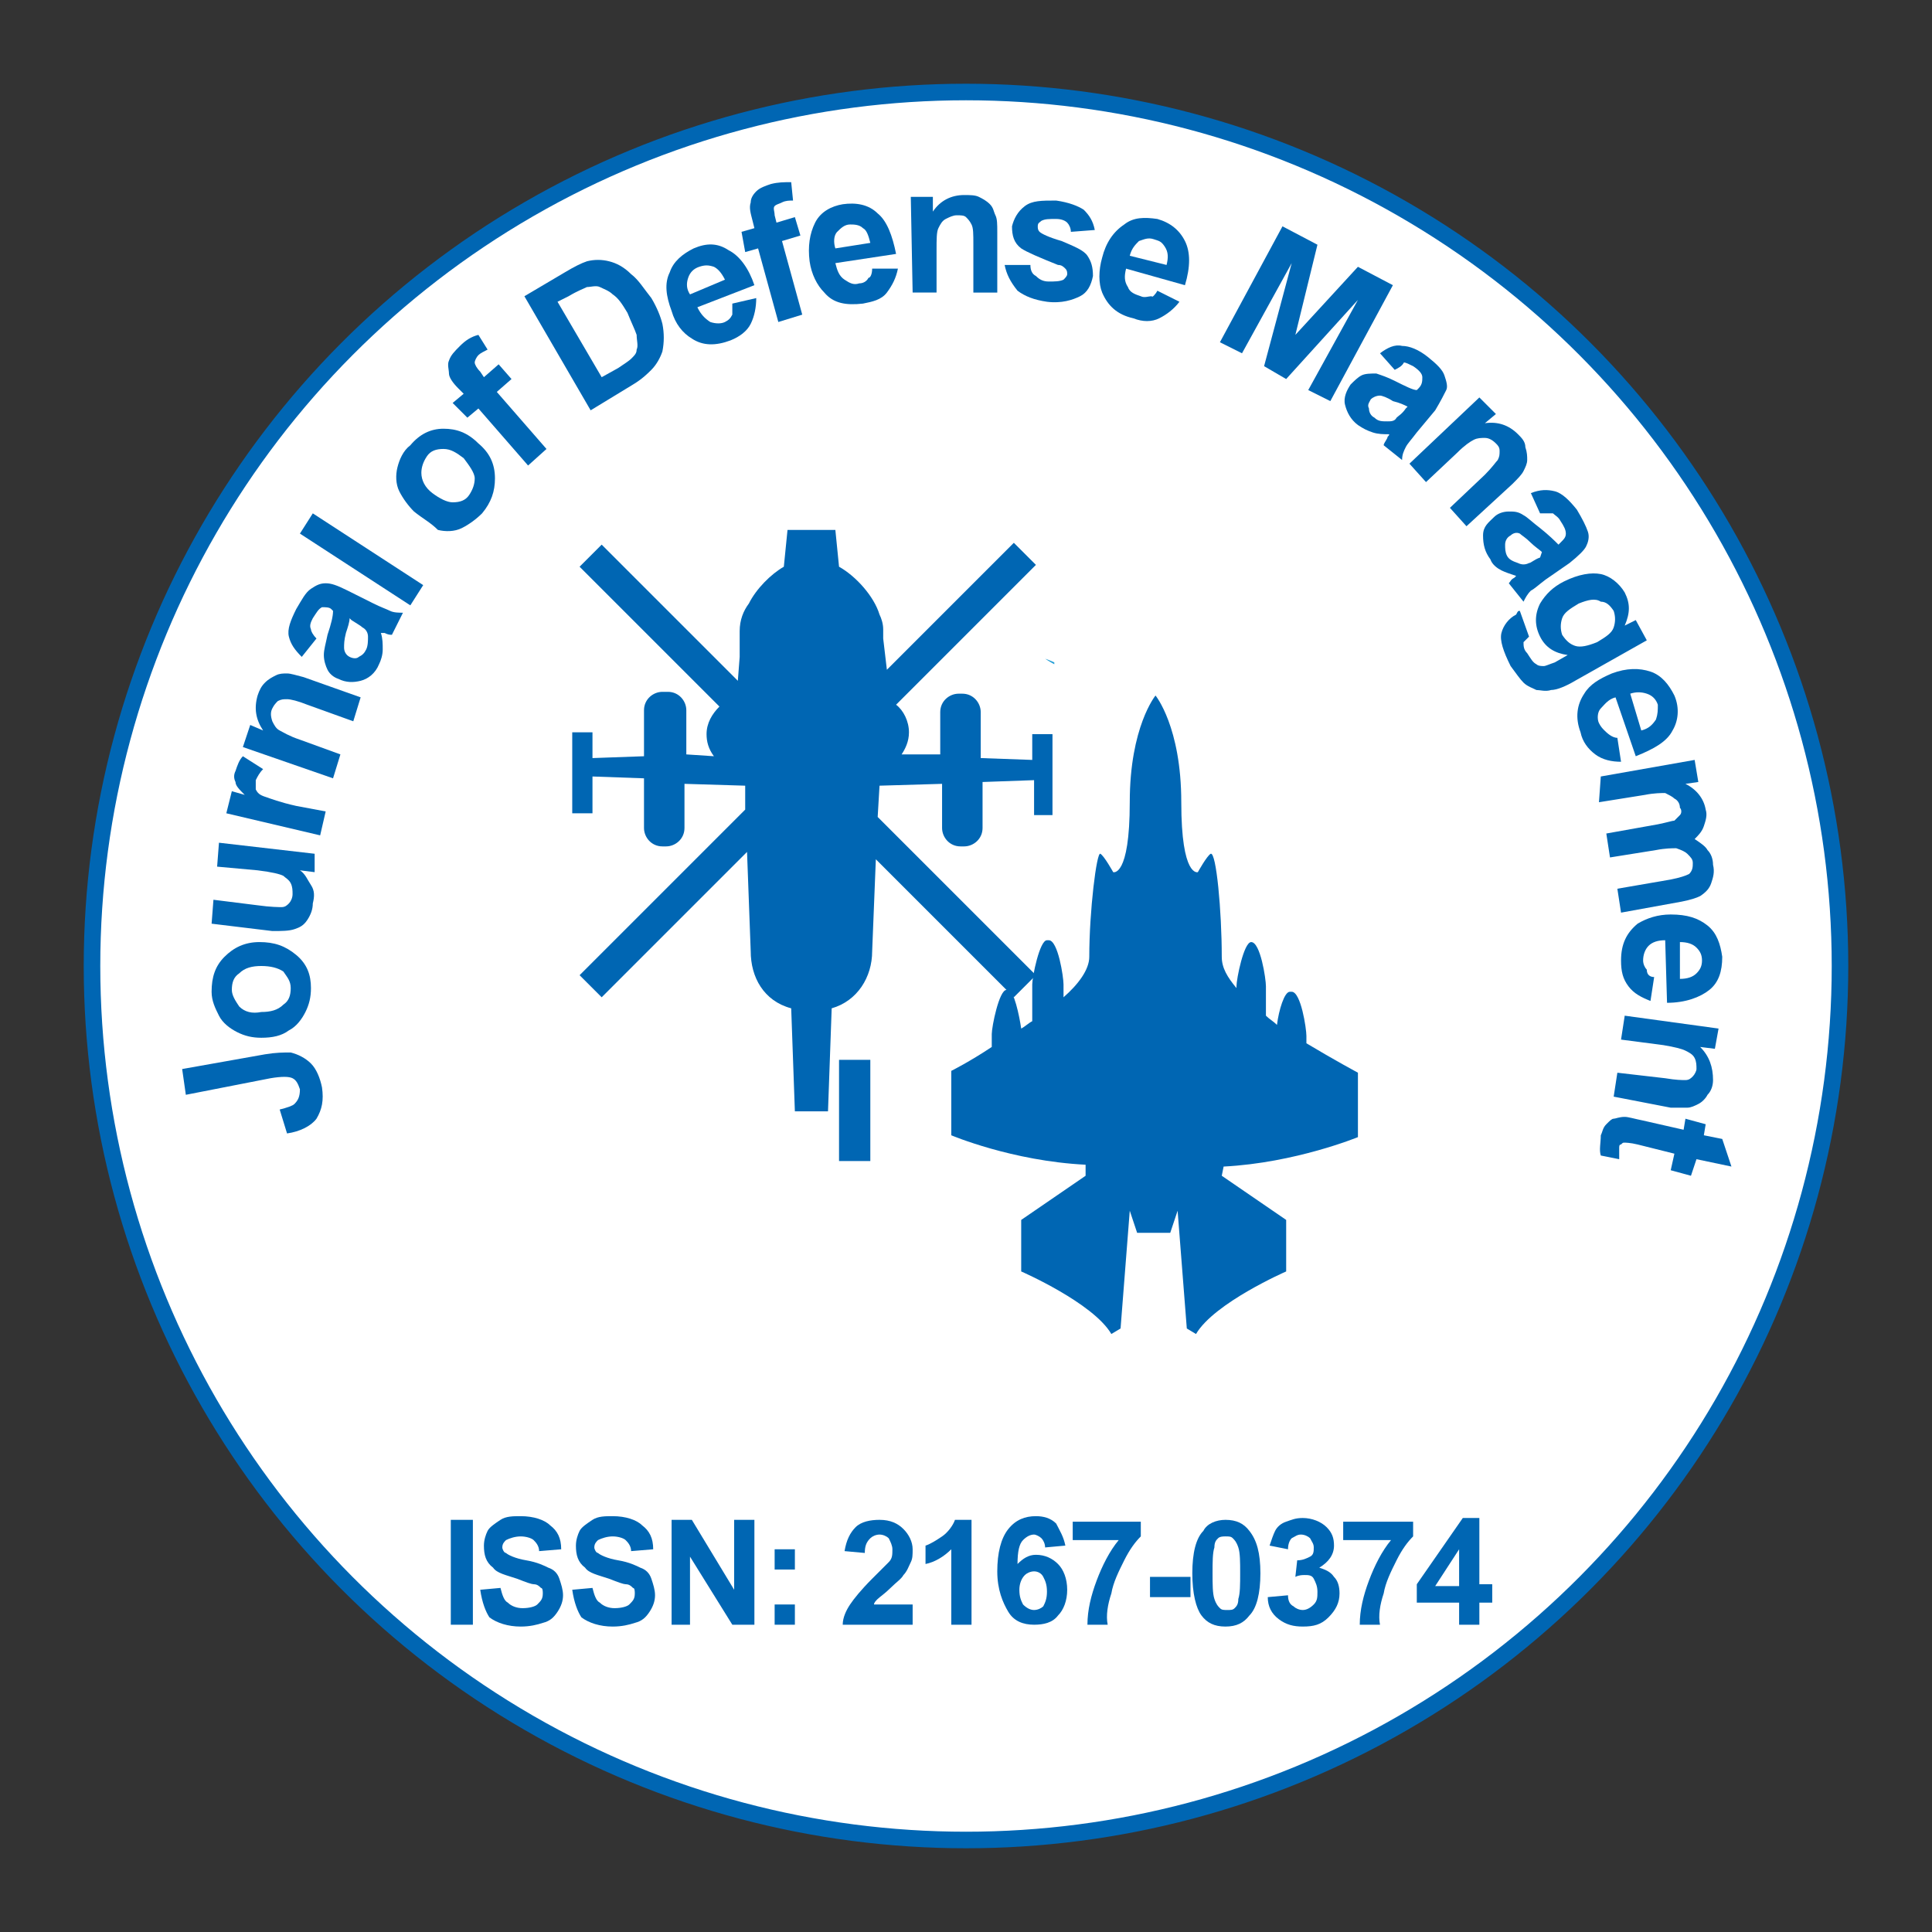 <?xml version="1.0" encoding="utf-8"?>
<!-- Generator: Adobe Illustrator 19.2.1, SVG Export Plug-In . SVG Version: 6.00 Build 0)  -->
<svg version="1.1" id="Layer_1" xmlns="http://www.w3.org/2000/svg" xmlns:xlink="http://www.w3.org/1999/xlink" x="0px" y="0px"
	 viewBox="0 0 105 105" style="enable-background:new 0 0 105 105;" xml:space="preserve">
<rect x="0" y="0" width="105" height="105" fill="#333333" stroke="none"/>
<style type="text/css">
	.st0{fill:#FFFFFF;stroke:#0066B3;stroke-width:0.9;stroke-miterlimit:10;}
	.st1{fill:none;}
	.st2{fill:#0066B3;}
	.st3{fill-rule:evenodd;clip-rule:evenodd;fill:#0066B3;}
	.st4{fill:#0089CF;}
	.st5{fill:none;stroke:#010101;stroke-width:1.670800e-002;}
	.st6{fill:#797CBB;fill-opacity:0.733;}
	.st7{fill:#57499E;fill-opacity:0.733;}
	.st8{fill:#0066B3;stroke:#231F20;stroke-width:0.162;}
	.st9{fill:#F37878;}
	.st10{fill:#579AD3;}
	.st11{fill:#F3F3F3;}
	.st12{fill:#FDFEFF;}
	.st13{fill:#FFFFFF;}
	.st14{fill:#1370B8;}
	.st15{fill:#4899D4;}
	.st16{fill:#2380AA;}
	.st17{fill-rule:evenodd;clip-rule:evenodd;fill:#2380AA;}
	.st18{fill-rule:evenodd;clip-rule:evenodd;fill:#1794BF;}
	.st19{fill-rule:evenodd;clip-rule:evenodd;fill:#56C9F4;}
	.st20{fill:#0767B2;}
	.st21{fill:#818181;}
	.st22{fill:#ADACAF;}
	.st23{fill:#1AC1F2;}
	.st24{opacity:0.2;fill:#FFFFFF;}
	.st25{fill:#3C74B8;}
	.st26{fill:#D6E7F7;}
	.st27{fill:#1994C0;}
	.st28{fill:url(#SVGID_1_);}
	.st29{fill:url(#SVGID_2_);}
	.st30{fill:none;stroke:#1095D0;stroke-width:0.402;stroke-miterlimit:10;}
	.st31{fill:#114261;}
	.st32{fill:url(#SVGID_3_);}
	.st33{fill:#1275B2;}
	.st34{fill:#A2CAE0;}
	.st35{fill:#A2CAE0;stroke:#D9D9D8;stroke-width:0.8;stroke-miterlimit:10;}
	.st36{fill:#1D485D;}
	.st37{fill:#75C5D3;}
	.st38{fill:none;stroke:#1B345C;stroke-width:1.6;stroke-miterlimit:10;}
	.st39{fill:#5698D2;}
	.st40{fill:#BDE1E9;}
	.st41{fill-rule:evenodd;clip-rule:evenodd;fill:none;stroke:#0066B3;stroke-width:0.397;stroke-miterlimit:10;}
	.st42{fill:none;stroke:#0066B3;stroke-width:0.397;}
	.st43{fill:none;stroke:#0066B3;stroke-width:0.397;stroke-linecap:round;stroke-linejoin:round;stroke-miterlimit:2.613;}
	.st44{fill:#91CEE0;}
	.st45{fill-rule:evenodd;clip-rule:evenodd;fill:#1972A5;}
	.st46{fill-rule:evenodd;clip-rule:evenodd;fill:#FFFFFF;}
	.st47{fill:none;stroke:#376087;stroke-width:0.387;stroke-miterlimit:10;}
	.st48{fill:#9EDBED;}
	.st49{fill:#0B617D;}
	.st50{fill:#2A8DCD;}
	.st51{fill:#5E9BBA;}
	.st52{fill:#558091;}
	.st53{fill:#1875BC;}
	.st54{fill:#1362AB;}
	.st55{fill:url(#SVGID_4_);}
	.st56{fill:url(#SVGID_5_);}
	.st57{fill:#3AC6F4;}
	.st58{fill:#2AB0E5;}
	.st59{fill:#1B7FB3;}
	.st60{fill:none;stroke:#1B7FB3;stroke-width:0.5;stroke-miterlimit:3.864;}
	.st61{fill:#FFFFFF;stroke:#1B7FB3;stroke-width:0.5;stroke-miterlimit:3.864;}
	.st62{fill:#1B7FB3;stroke:#1B7FB3;stroke-width:0.5;stroke-miterlimit:3.864;}
	.st63{fill:#93C7E7;}
	.st64{fill:#0066B3;stroke:#010101;stroke-width:0.49;}
	.st65{fill-rule:evenodd;clip-rule:evenodd;fill:#1170A5;}
	.st66{fill:#FDFEFF;fill-opacity:0.895;stroke:#010101;stroke-width:1.959500e-002;}
	.st67{fill:#FDFEFF;fill-opacity:0.895;stroke:#010101;stroke-width:4.898700e-002;}
	.st68{fill:#99B4CB;fill-opacity:0.18;stroke:#010101;stroke-width:0.49;}
	.st69{fill:#010101;stroke:#010101;stroke-width:0.49;}
	.st70{fill:#247FAF;stroke:#0D6492;stroke-width:0.49;stroke-miterlimit:3.864;}
	.st71{fill:none;stroke:#0D6492;stroke-width:0.49;stroke-miterlimit:3.864;}
	.st72{fill:#247FAF;stroke:#0D6492;stroke-width:9.797400e-002;stroke-miterlimit:3.864;}
	.st73{fill:none;stroke:#0066B3;stroke-width:0.412;}
	.st74{fill:#1374B7;}
	.st75{opacity:0.5;}
	.st76{fill:#2F8CBB;}
	.st77{fill:#FFFFFF;stroke:#579AD3;stroke-width:0.415;stroke-miterlimit:10;}
	.st78{fill:#ED2224;}
	.st79{fill:none;stroke:#0066B3;stroke-width:0.419;}
	.st80{fill:url(#SVGID_6_);}
	.st81{fill:url(#SVGID_7_);}
	.st82{fill:url(#SVGID_8_);}
	.st83{fill:#414142;}
	.st84{fill:url(#SVGID_9_);}
	.st85{fill:url(#SVGID_10_);}
	.st86{fill:url(#SVGID_11_);}
	.st87{fill:url(#SVGID_12_);}
	.st88{fill:url(#SVGID_13_);}
	.st89{fill:url(#SVGID_14_);}
	.st90{fill:url(#SVGID_15_);}
	.st91{fill:#231F20;}
	.st92{fill-rule:evenodd;clip-rule:evenodd;fill:#126EAD;}
	.st93{fill:#269FD7;}
	.st94{clip-path:url(#SVGID_17_);fill:#0066B3;}
	.st95{fill-rule:evenodd;clip-rule:evenodd;fill:#D7117F;}
	.st96{fill-rule:evenodd;clip-rule:evenodd;fill:#E97CA9;}
	.st97{fill-rule:evenodd;clip-rule:evenodd;fill:#C32026;}
	.st98{fill:#F5F6F6;}
	.st99{fill:none;stroke:#0066B3;stroke-width:0.935;stroke-miterlimit:10;}
	.st100{fill:#EA682D;}
	.st101{fill:#E54F25;}
	.st102{fill:#8ECDCA;}
	.st103{fill:#77BFCB;}
	.st104{fill:#539685;}
	.st105{fill:#7CA99B;}
	.st106{fill-rule:evenodd;clip-rule:evenodd;fill:#FDFDFD;}
	.st107{fill-rule:evenodd;clip-rule:evenodd;fill:#FAFAFC;}
	.st108{fill-rule:evenodd;clip-rule:evenodd;fill:#F8F8FA;}
	.st109{fill-rule:evenodd;clip-rule:evenodd;fill:#F7F7F9;}
	.st110{fill-rule:evenodd;clip-rule:evenodd;fill:#F5F5F8;}
	.st111{fill-rule:evenodd;clip-rule:evenodd;fill:#F4F4F7;}
	.st112{fill-rule:evenodd;clip-rule:evenodd;fill:#F2F2F6;}
	.st113{fill-rule:evenodd;clip-rule:evenodd;fill:#F1F1F5;}
	.st114{fill-rule:evenodd;clip-rule:evenodd;fill:#EFF0F4;}
	.st115{fill-rule:evenodd;clip-rule:evenodd;fill:#EEEEF3;}
	.st116{fill-rule:evenodd;clip-rule:evenodd;fill:#EDEDF2;}
	.st117{fill-rule:evenodd;clip-rule:evenodd;fill:#EBECF1;}
	.st118{fill-rule:evenodd;clip-rule:evenodd;fill:#EAEAF0;}
	.st119{fill-rule:evenodd;clip-rule:evenodd;fill:#E9E9EF;}
	.st120{fill-rule:evenodd;clip-rule:evenodd;fill:#E7E8EE;}
	.st121{fill-rule:evenodd;clip-rule:evenodd;fill:#E6E7EE;}
	.st122{fill-rule:evenodd;clip-rule:evenodd;fill:#E1E3EA;}
	.st123{fill-rule:evenodd;clip-rule:evenodd;fill:#DDDFE6;}
	.st124{fill-rule:evenodd;clip-rule:evenodd;fill:#D8DBE3;}
	.st125{fill-rule:evenodd;clip-rule:evenodd;fill:#D3D7DF;}
	.st126{fill-rule:evenodd;clip-rule:evenodd;fill:#CFD3DC;}
	.st127{fill-rule:evenodd;clip-rule:evenodd;fill:#CAD0D9;}
	.st128{fill-rule:evenodd;clip-rule:evenodd;fill:#C6CCD6;}
	.st129{fill-rule:evenodd;clip-rule:evenodd;fill:#C2C9D2;}
	.st130{fill-rule:evenodd;clip-rule:evenodd;fill:#BDC5CF;}
	.st131{fill-rule:evenodd;clip-rule:evenodd;fill:#B9C2CC;}
	.st132{fill-rule:evenodd;clip-rule:evenodd;fill:#B5BEC9;}
	.st133{fill-rule:evenodd;clip-rule:evenodd;fill:#B0BBC6;}
	.st134{fill-rule:evenodd;clip-rule:evenodd;fill:#ACB8C3;}
	.st135{fill-rule:evenodd;clip-rule:evenodd;fill:#A8B4C0;}
	.st136{fill-rule:evenodd;clip-rule:evenodd;fill:#A4B1BD;}
	.st137{fill-rule:evenodd;clip-rule:evenodd;fill:#A0AEBB;}
	.st138{fill-rule:evenodd;clip-rule:evenodd;fill:url(#SVGID_18_);}
	.st139{fill-rule:evenodd;clip-rule:evenodd;fill:url(#SVGID_19_);}
	.st140{fill-rule:evenodd;clip-rule:evenodd;fill:url(#SVGID_20_);}
	.st141{fill-rule:evenodd;clip-rule:evenodd;fill:url(#SVGID_21_);}
	.st142{fill-rule:evenodd;clip-rule:evenodd;fill:url(#SVGID_22_);}
	.st143{fill-rule:evenodd;clip-rule:evenodd;fill:url(#SVGID_23_);}
	.st144{fill-rule:evenodd;clip-rule:evenodd;fill:url(#SVGID_24_);}
	.st145{fill-rule:evenodd;clip-rule:evenodd;fill:url(#SVGID_25_);}
	.st146{fill-rule:evenodd;clip-rule:evenodd;fill:url(#SVGID_26_);}
	.st147{fill-rule:evenodd;clip-rule:evenodd;fill:url(#SVGID_27_);}
	.st148{fill-rule:evenodd;clip-rule:evenodd;fill:url(#SVGID_28_);}
	.st149{fill-rule:evenodd;clip-rule:evenodd;fill:url(#SVGID_29_);}
	.st150{fill-rule:evenodd;clip-rule:evenodd;fill:url(#SVGID_30_);}
	.st151{fill-rule:evenodd;clip-rule:evenodd;fill:url(#SVGID_31_);}
	.st152{fill-rule:evenodd;clip-rule:evenodd;fill:url(#SVGID_32_);}
	.st153{fill-rule:evenodd;clip-rule:evenodd;fill:url(#SVGID_33_);}
	.st154{fill-rule:evenodd;clip-rule:evenodd;fill:url(#SVGID_34_);}
	.st155{fill-rule:evenodd;clip-rule:evenodd;fill:url(#SVGID_35_);}
	.st156{fill-rule:evenodd;clip-rule:evenodd;fill:url(#SVGID_36_);}
	.st157{fill-rule:evenodd;clip-rule:evenodd;fill:url(#SVGID_37_);}
	.st158{fill-rule:evenodd;clip-rule:evenodd;fill:url(#SVGID_38_);}
	.st159{fill-rule:evenodd;clip-rule:evenodd;fill:url(#SVGID_39_);}
	.st160{fill-rule:evenodd;clip-rule:evenodd;fill:url(#SVGID_40_);}
	.st161{fill-rule:evenodd;clip-rule:evenodd;fill:url(#SVGID_41_);}
	.st162{fill-rule:evenodd;clip-rule:evenodd;fill:url(#SVGID_42_);}
	.st163{fill-rule:evenodd;clip-rule:evenodd;fill:url(#SVGID_43_);}
	.st164{fill-rule:evenodd;clip-rule:evenodd;fill:url(#SVGID_44_);}
	.st165{fill-rule:evenodd;clip-rule:evenodd;fill:url(#SVGID_45_);}
	.st166{fill-rule:evenodd;clip-rule:evenodd;fill:url(#SVGID_46_);}
	.st167{fill-rule:evenodd;clip-rule:evenodd;fill:url(#SVGID_47_);}
	.st168{fill-rule:evenodd;clip-rule:evenodd;fill:url(#SVGID_48_);}
	.st169{fill-rule:evenodd;clip-rule:evenodd;fill:#8CB4C6;}
	.st170{fill-rule:evenodd;clip-rule:evenodd;fill:#90B6C8;}
	.st171{fill-rule:evenodd;clip-rule:evenodd;fill:#93B9CB;}
	.st172{fill-rule:evenodd;clip-rule:evenodd;fill:#97BCCD;}
	.st173{fill-rule:evenodd;clip-rule:evenodd;fill:#9BBECF;}
	.st174{fill-rule:evenodd;clip-rule:evenodd;fill:#9FC1D1;}
	.st175{fill-rule:evenodd;clip-rule:evenodd;fill:#A3C4D3;}
	.st176{fill-rule:evenodd;clip-rule:evenodd;fill:#A7C7D6;}
	.st177{fill-rule:evenodd;clip-rule:evenodd;fill:#ABCAD8;}
	.st178{fill-rule:evenodd;clip-rule:evenodd;fill:#AFCDDB;}
	.st179{fill-rule:evenodd;clip-rule:evenodd;fill:#B3D0DD;}
	.st180{fill-rule:evenodd;clip-rule:evenodd;fill:#B8D3DF;}
	.st181{fill-rule:evenodd;clip-rule:evenodd;fill:#BCD6E2;}
	.st182{fill-rule:evenodd;clip-rule:evenodd;fill:#C0D9E4;}
	.st183{fill-rule:evenodd;clip-rule:evenodd;fill:#C4DCE7;}
	.st184{fill-rule:evenodd;clip-rule:evenodd;fill:#C8DFE9;}
	.st185{fill-rule:evenodd;clip-rule:evenodd;fill:#CDE2EC;}
	.st186{fill-rule:evenodd;clip-rule:evenodd;fill:url(#SVGID_49_);}
	.st187{fill-rule:evenodd;clip-rule:evenodd;fill:url(#SVGID_50_);}
	.st188{fill-rule:evenodd;clip-rule:evenodd;fill:url(#SVGID_51_);}
	.st189{fill-rule:evenodd;clip-rule:evenodd;fill:url(#SVGID_52_);}
	.st190{fill-rule:evenodd;clip-rule:evenodd;fill:url(#SVGID_53_);}
	.st191{fill-rule:evenodd;clip-rule:evenodd;fill:url(#SVGID_54_);}
	.st192{fill-rule:evenodd;clip-rule:evenodd;fill:url(#SVGID_55_);}
	.st193{fill-rule:evenodd;clip-rule:evenodd;fill:url(#SVGID_56_);}
	.st194{fill-rule:evenodd;clip-rule:evenodd;fill:url(#SVGID_57_);}
	.st195{fill-rule:evenodd;clip-rule:evenodd;fill:url(#SVGID_58_);}
	.st196{fill-rule:evenodd;clip-rule:evenodd;fill:url(#SVGID_59_);}
	.st197{fill-rule:evenodd;clip-rule:evenodd;fill:url(#SVGID_60_);}
	.st198{fill-rule:evenodd;clip-rule:evenodd;fill:url(#SVGID_61_);}
	.st199{fill-rule:evenodd;clip-rule:evenodd;fill:url(#SVGID_62_);}
	.st200{fill-rule:evenodd;clip-rule:evenodd;fill:url(#SVGID_63_);}
	.st201{fill-rule:evenodd;clip-rule:evenodd;fill:url(#SVGID_64_);}
	.st202{fill-rule:evenodd;clip-rule:evenodd;fill:url(#SVGID_65_);}
	.st203{fill-rule:evenodd;clip-rule:evenodd;fill:url(#SVGID_66_);}
	.st204{fill-rule:evenodd;clip-rule:evenodd;fill:url(#SVGID_67_);}
	.st205{fill-rule:evenodd;clip-rule:evenodd;fill:url(#SVGID_68_);}
	.st206{fill-rule:evenodd;clip-rule:evenodd;fill:url(#SVGID_69_);}
	.st207{fill-rule:evenodd;clip-rule:evenodd;fill:url(#SVGID_70_);}
	.st208{fill-rule:evenodd;clip-rule:evenodd;fill:url(#SVGID_71_);}
	.st209{fill-rule:evenodd;clip-rule:evenodd;fill:url(#SVGID_72_);}
	.st210{fill-rule:evenodd;clip-rule:evenodd;fill:url(#SVGID_73_);}
	.st211{fill-rule:evenodd;clip-rule:evenodd;fill:url(#SVGID_74_);}
	.st212{fill-rule:evenodd;clip-rule:evenodd;fill:url(#SVGID_75_);}
	.st213{fill-rule:evenodd;clip-rule:evenodd;fill:url(#SVGID_76_);}
	.st214{fill-rule:evenodd;clip-rule:evenodd;fill:url(#SVGID_77_);}
	.st215{fill-rule:evenodd;clip-rule:evenodd;fill:url(#SVGID_78_);}
	.st216{fill-rule:evenodd;clip-rule:evenodd;fill:url(#SVGID_79_);}
	.st217{fill-rule:evenodd;clip-rule:evenodd;fill:#CFE3ED;}
	.st218{fill-rule:evenodd;clip-rule:evenodd;fill:#D1E4ED;}
	.st219{fill-rule:evenodd;clip-rule:evenodd;fill:#D3E6EE;}
	.st220{fill-rule:evenodd;clip-rule:evenodd;fill:#D5E7EF;}
	.st221{fill-rule:evenodd;clip-rule:evenodd;fill:#D7E8EF;}
	.st222{fill-rule:evenodd;clip-rule:evenodd;fill:#D9E9F0;}
	.st223{fill-rule:evenodd;clip-rule:evenodd;fill:#DBEAF1;}
	.st224{fill-rule:evenodd;clip-rule:evenodd;fill:#DDEBF1;}
	.st225{fill-rule:evenodd;clip-rule:evenodd;fill:#DFEDF2;}
	.st226{fill-rule:evenodd;clip-rule:evenodd;fill:#E1EEF3;}
	.st227{fill-rule:evenodd;clip-rule:evenodd;fill:#E3EFF4;}
	.st228{fill-rule:evenodd;clip-rule:evenodd;fill:#E5F0F4;}
	.st229{fill-rule:evenodd;clip-rule:evenodd;fill:#E7F2F5;}
	.st230{fill-rule:evenodd;clip-rule:evenodd;fill:#E9F3F6;}
	.st231{fill-rule:evenodd;clip-rule:evenodd;fill:#EBF5F7;}
	.st232{fill-rule:evenodd;clip-rule:evenodd;fill:#EDF6F8;}
	.st233{fill-rule:evenodd;clip-rule:evenodd;fill:#EEF6F8;}
	.st234{fill-rule:evenodd;clip-rule:evenodd;fill:#EFF7F8;}
	.st235{fill-rule:evenodd;clip-rule:evenodd;fill:#F0F7F9;}
	.st236{fill-rule:evenodd;clip-rule:evenodd;fill:#F1F8F9;}
	.st237{fill-rule:evenodd;clip-rule:evenodd;fill:#F2F8FA;}
	.st238{fill-rule:evenodd;clip-rule:evenodd;fill:#F3F9FA;}
	.st239{fill-rule:evenodd;clip-rule:evenodd;fill:#F5FAFB;}
	.st240{fill-rule:evenodd;clip-rule:evenodd;fill:#F6FAFB;}
	.st241{fill-rule:evenodd;clip-rule:evenodd;fill:#F7FBFC;}
	.st242{fill-rule:evenodd;clip-rule:evenodd;fill:#F8FCFC;}
	.st243{fill-rule:evenodd;clip-rule:evenodd;fill:#F9FCFD;}
	.st244{fill-rule:evenodd;clip-rule:evenodd;fill:#FAFDFD;}
	.st245{fill-rule:evenodd;clip-rule:evenodd;fill:#FCFDFE;}
	.st246{fill-rule:evenodd;clip-rule:evenodd;fill:#FDFEFE;}
	.st247{fill-rule:evenodd;clip-rule:evenodd;fill:url(#SVGID_80_);}
	.st248{fill-rule:evenodd;clip-rule:evenodd;fill:url(#SVGID_81_);}
	.st249{fill-rule:evenodd;clip-rule:evenodd;fill:url(#SVGID_82_);}
	.st250{fill-rule:evenodd;clip-rule:evenodd;fill:url(#SVGID_83_);}
	.st251{fill-rule:evenodd;clip-rule:evenodd;fill:url(#SVGID_84_);}
	.st252{fill-rule:evenodd;clip-rule:evenodd;fill:url(#SVGID_85_);}
	.st253{fill-rule:evenodd;clip-rule:evenodd;fill:url(#SVGID_86_);}
	.st254{fill-rule:evenodd;clip-rule:evenodd;fill:url(#SVGID_87_);}
	.st255{fill-rule:evenodd;clip-rule:evenodd;fill:url(#SVGID_88_);}
	.st256{fill-rule:evenodd;clip-rule:evenodd;fill:url(#SVGID_89_);}
	.st257{fill-rule:evenodd;clip-rule:evenodd;fill:url(#SVGID_90_);}
	.st258{fill-rule:evenodd;clip-rule:evenodd;fill:url(#SVGID_91_);}
	.st259{fill-rule:evenodd;clip-rule:evenodd;fill:url(#SVGID_92_);}
	.st260{fill-rule:evenodd;clip-rule:evenodd;fill:url(#SVGID_93_);}
	.st261{fill-rule:evenodd;clip-rule:evenodd;fill:url(#SVGID_94_);}
	.st262{fill-rule:evenodd;clip-rule:evenodd;fill:url(#SVGID_95_);}
	.st263{fill-rule:evenodd;clip-rule:evenodd;fill:#CEE3EC;}
	.st264{fill-rule:evenodd;clip-rule:evenodd;fill:#D0E4ED;}
	.st265{fill-rule:evenodd;clip-rule:evenodd;fill:#D1E5EE;}
	.st266{fill-rule:evenodd;clip-rule:evenodd;fill:#D2E5EE;}
	.st267{fill-rule:evenodd;clip-rule:evenodd;fill:#D4E7EF;}
	.st268{fill-rule:evenodd;clip-rule:evenodd;fill:#D7E8F0;}
	.st269{fill-rule:evenodd;clip-rule:evenodd;fill:#D8E8F0;}
	.st270{fill-rule:evenodd;clip-rule:evenodd;fill:#DAEAF1;}
	.st271{fill-rule:evenodd;clip-rule:evenodd;fill:#DCEBF1;}
	.st272{fill-rule:evenodd;clip-rule:evenodd;fill:#DDECF2;}
	.st273{fill-rule:evenodd;clip-rule:evenodd;fill:#DEECF2;}
	.st274{fill-rule:evenodd;clip-rule:evenodd;fill:url(#SVGID_96_);}
	.st275{fill-rule:evenodd;clip-rule:evenodd;fill:url(#SVGID_97_);}
	.st276{fill-rule:evenodd;clip-rule:evenodd;fill:url(#SVGID_98_);}
	.st277{fill-rule:evenodd;clip-rule:evenodd;fill:url(#SVGID_99_);}
	.st278{fill-rule:evenodd;clip-rule:evenodd;fill:url(#SVGID_100_);}
	.st279{fill-rule:evenodd;clip-rule:evenodd;fill:url(#SVGID_101_);}
	.st280{fill-rule:evenodd;clip-rule:evenodd;fill:url(#SVGID_102_);}
	.st281{fill-rule:evenodd;clip-rule:evenodd;fill:url(#SVGID_103_);}
	.st282{fill-rule:evenodd;clip-rule:evenodd;fill:url(#SVGID_104_);}
	.st283{fill-rule:evenodd;clip-rule:evenodd;fill:url(#SVGID_105_);}
	.st284{fill-rule:evenodd;clip-rule:evenodd;fill:url(#SVGID_106_);}
	.st285{fill-rule:evenodd;clip-rule:evenodd;fill:url(#SVGID_107_);}
	.st286{fill-rule:evenodd;clip-rule:evenodd;fill:url(#SVGID_108_);}
	.st287{fill-rule:evenodd;clip-rule:evenodd;fill:url(#SVGID_109_);}
	.st288{fill-rule:evenodd;clip-rule:evenodd;fill:url(#SVGID_110_);}
	.st289{fill-rule:evenodd;clip-rule:evenodd;fill:url(#SVGID_111_);}
	.st290{fill-rule:evenodd;clip-rule:evenodd;fill:#CEE3ED;}
	.st291{fill-rule:evenodd;clip-rule:evenodd;fill:#D4E6EE;}
	.st292{fill-rule:evenodd;clip-rule:evenodd;fill:#D6E7EF;}
	.st293{fill-rule:evenodd;clip-rule:evenodd;fill:#DFECF2;}
	.st294{fill-rule:evenodd;clip-rule:evenodd;fill:#E0EDF3;}
	.st295{fill-rule:evenodd;clip-rule:evenodd;fill:#E2EEF3;}
	.st296{fill-rule:evenodd;clip-rule:evenodd;fill:#E4EFF4;}
	.st297{fill-rule:evenodd;clip-rule:evenodd;fill:#E6F0F5;}
	.st298{fill-rule:evenodd;clip-rule:evenodd;fill:#E8F1F5;}
	.st299{fill-rule:evenodd;clip-rule:evenodd;fill:#EAF2F6;}
	.st300{fill-rule:evenodd;clip-rule:evenodd;fill:url(#SVGID_112_);}
	.st301{fill-rule:evenodd;clip-rule:evenodd;fill:url(#SVGID_113_);}
	.st302{fill-rule:evenodd;clip-rule:evenodd;fill:url(#SVGID_114_);}
	.st303{fill-rule:evenodd;clip-rule:evenodd;fill:url(#SVGID_115_);}
	.st304{fill-rule:evenodd;clip-rule:evenodd;fill:url(#SVGID_116_);}
	.st305{fill-rule:evenodd;clip-rule:evenodd;fill:url(#SVGID_117_);}
	.st306{fill-rule:evenodd;clip-rule:evenodd;fill:url(#SVGID_118_);}
	.st307{fill-rule:evenodd;clip-rule:evenodd;fill:url(#SVGID_119_);}
	.st308{fill-rule:evenodd;clip-rule:evenodd;fill:url(#SVGID_120_);}
	.st309{fill-rule:evenodd;clip-rule:evenodd;fill:url(#SVGID_121_);}
	.st310{fill-rule:evenodd;clip-rule:evenodd;fill:url(#SVGID_122_);}
	.st311{fill-rule:evenodd;clip-rule:evenodd;fill:url(#SVGID_123_);}
	.st312{fill-rule:evenodd;clip-rule:evenodd;fill:url(#SVGID_124_);}
	.st313{fill-rule:evenodd;clip-rule:evenodd;fill:url(#SVGID_125_);}
	.st314{fill-rule:evenodd;clip-rule:evenodd;fill:url(#SVGID_126_);}
	.st315{fill-rule:evenodd;clip-rule:evenodd;fill:url(#SVGID_127_);}
	.st316{fill-rule:evenodd;clip-rule:evenodd;fill:url(#SVGID_128_);}
	.st317{fill-rule:evenodd;clip-rule:evenodd;fill:url(#SVGID_129_);}
	.st318{fill-rule:evenodd;clip-rule:evenodd;fill:url(#SVGID_130_);}
	.st319{fill-rule:evenodd;clip-rule:evenodd;fill:url(#SVGID_131_);}
	.st320{fill-rule:evenodd;clip-rule:evenodd;fill:url(#SVGID_132_);}
	.st321{fill-rule:evenodd;clip-rule:evenodd;fill:url(#SVGID_133_);}
	.st322{fill-rule:evenodd;clip-rule:evenodd;fill:url(#SVGID_134_);}
	.st323{fill-rule:evenodd;clip-rule:evenodd;fill:url(#SVGID_135_);}
	.st324{fill-rule:evenodd;clip-rule:evenodd;fill:url(#SVGID_136_);}
	.st325{fill-rule:evenodd;clip-rule:evenodd;fill:url(#SVGID_137_);}
	.st326{fill-rule:evenodd;clip-rule:evenodd;fill:url(#SVGID_138_);}
	.st327{fill-rule:evenodd;clip-rule:evenodd;fill:url(#SVGID_139_);}
	.st328{fill-rule:evenodd;clip-rule:evenodd;fill:url(#SVGID_140_);}
	.st329{fill-rule:evenodd;clip-rule:evenodd;fill:url(#SVGID_141_);}
	.st330{fill-rule:evenodd;clip-rule:evenodd;fill:url(#SVGID_142_);}
	.st331{fill-rule:evenodd;clip-rule:evenodd;fill:url(#SVGID_143_);}
	.st332{fill-rule:evenodd;clip-rule:evenodd;fill:#E2EEF4;}
	.st333{fill-rule:evenodd;clip-rule:evenodd;fill:#E9F2F6;}
	.st334{fill-rule:evenodd;clip-rule:evenodd;fill:#EBF3F7;}
	.st335{fill-rule:evenodd;clip-rule:evenodd;fill:#EDF4F8;}
	.st336{fill-rule:evenodd;clip-rule:evenodd;fill:#EFF5F8;}
	.st337{fill-rule:evenodd;clip-rule:evenodd;fill:#F1F7F9;}
	.st338{fill-rule:evenodd;clip-rule:evenodd;fill:#F3F8FA;}
	.st339{fill-rule:evenodd;clip-rule:evenodd;fill:#F5F9FB;}
	.st340{fill-rule:evenodd;clip-rule:evenodd;fill:#F7FAFC;}
	.st341{fill-rule:evenodd;clip-rule:evenodd;fill:url(#SVGID_144_);}
	.st342{fill-rule:evenodd;clip-rule:evenodd;fill:url(#SVGID_145_);}
	.st343{fill-rule:evenodd;clip-rule:evenodd;fill:url(#SVGID_146_);}
	.st344{fill-rule:evenodd;clip-rule:evenodd;fill:url(#SVGID_147_);}
	.st345{fill-rule:evenodd;clip-rule:evenodd;fill:url(#SVGID_148_);}
	.st346{fill-rule:evenodd;clip-rule:evenodd;fill:url(#SVGID_149_);}
	.st347{fill-rule:evenodd;clip-rule:evenodd;fill:url(#SVGID_150_);}
	.st348{fill-rule:evenodd;clip-rule:evenodd;fill:url(#SVGID_151_);}
	.st349{fill-rule:evenodd;clip-rule:evenodd;fill:url(#SVGID_152_);}
	.st350{fill-rule:evenodd;clip-rule:evenodd;fill:url(#SVGID_153_);}
	.st351{fill-rule:evenodd;clip-rule:evenodd;fill:url(#SVGID_154_);}
	.st352{fill-rule:evenodd;clip-rule:evenodd;fill:url(#SVGID_155_);}
	.st353{fill-rule:evenodd;clip-rule:evenodd;fill:url(#SVGID_156_);}
	.st354{fill-rule:evenodd;clip-rule:evenodd;fill:url(#SVGID_157_);}
	.st355{fill-rule:evenodd;clip-rule:evenodd;fill:url(#SVGID_158_);}
	.st356{fill-rule:evenodd;clip-rule:evenodd;fill:url(#SVGID_159_);}
	.st357{fill-rule:evenodd;clip-rule:evenodd;fill:#FEFDFE;}
	.st358{fill-rule:evenodd;clip-rule:evenodd;fill:#FCFCFE;}
	.st359{fill-rule:evenodd;clip-rule:evenodd;fill:#FBFBFD;}
	.st360{fill-rule:evenodd;clip-rule:evenodd;fill:#FAF9FC;}
	.st361{fill-rule:evenodd;clip-rule:evenodd;fill:#F9F8FC;}
	.st362{fill-rule:evenodd;clip-rule:evenodd;fill:#F8F7FB;}
	.st363{fill-rule:evenodd;clip-rule:evenodd;fill:#F7F6FB;}
	.st364{fill-rule:evenodd;clip-rule:evenodd;fill:#F6F5FA;}
	.st365{fill-rule:evenodd;clip-rule:evenodd;fill:#F5F4FA;}
	.st366{fill-rule:evenodd;clip-rule:evenodd;fill:#F4F4FA;}
	.st367{fill-rule:evenodd;clip-rule:evenodd;fill:#F4F3F9;}
	.st368{fill-rule:evenodd;clip-rule:evenodd;fill:#F3F2F9;}
	.st369{fill-rule:evenodd;clip-rule:evenodd;fill:#F2F1F8;}
	.st370{fill-rule:evenodd;clip-rule:evenodd;fill:#F1F0F8;}
	.st371{fill-rule:evenodd;clip-rule:evenodd;fill:#F1EFF8;}
	.st372{fill-rule:evenodd;clip-rule:evenodd;fill:#F0EFF7;}
	.st373{fill-rule:evenodd;clip-rule:evenodd;fill:#EEEDF6;}
	.st374{fill-rule:evenodd;clip-rule:evenodd;fill:#ECECF5;}
	.st375{fill-rule:evenodd;clip-rule:evenodd;fill:#EAEBF3;}
	.st376{fill-rule:evenodd;clip-rule:evenodd;fill:#E9EAF2;}
	.st377{fill-rule:evenodd;clip-rule:evenodd;fill:#E7E9F1;}
	.st378{fill-rule:evenodd;clip-rule:evenodd;fill:#E5E7F0;}
	.st379{fill-rule:evenodd;clip-rule:evenodd;fill:#E3E6EF;}
	.st380{fill-rule:evenodd;clip-rule:evenodd;fill:#E2E5EE;}
	.st381{fill-rule:evenodd;clip-rule:evenodd;fill:#E0E4ED;}
	.st382{fill-rule:evenodd;clip-rule:evenodd;fill:#DEE3EC;}
	.st383{fill-rule:evenodd;clip-rule:evenodd;fill:#DCE2EB;}
	.st384{fill-rule:evenodd;clip-rule:evenodd;fill:#DAE1EB;}
	.st385{fill-rule:evenodd;clip-rule:evenodd;fill:#D9E0EA;}
	.st386{fill-rule:evenodd;clip-rule:evenodd;fill:#D7DEE9;}
	.st387{fill-rule:evenodd;clip-rule:evenodd;fill:#D5DDE8;}
	.st388{fill-rule:evenodd;clip-rule:evenodd;fill:#D3DCE7;}
	.st389{fill-rule:evenodd;clip-rule:evenodd;fill:#CED7E3;}
	.st390{fill-rule:evenodd;clip-rule:evenodd;fill:#C9D3DE;}
	.st391{fill-rule:evenodd;clip-rule:evenodd;fill:#C4CEDA;}
	.st392{fill-rule:evenodd;clip-rule:evenodd;fill:#BFCAD5;}
	.st393{fill-rule:evenodd;clip-rule:evenodd;fill:#BAC5D1;}
	.st394{fill-rule:evenodd;clip-rule:evenodd;fill:#B6C1CD;}
	.st395{fill-rule:evenodd;clip-rule:evenodd;fill:#B1BDC9;}
	.st396{fill-rule:evenodd;clip-rule:evenodd;fill:#ACB8C5;}
	.st397{fill-rule:evenodd;clip-rule:evenodd;fill:#A7B4C1;}
	.st398{fill-rule:evenodd;clip-rule:evenodd;fill:#A3B0BD;}
	.st399{fill-rule:evenodd;clip-rule:evenodd;fill:#9EACBA;}
	.st400{fill-rule:evenodd;clip-rule:evenodd;fill:#9AA8B6;}
	.st401{fill-rule:evenodd;clip-rule:evenodd;fill:#95A5B2;}
	.st402{fill-rule:evenodd;clip-rule:evenodd;fill:#91A1AF;}
	.st403{fill-rule:evenodd;clip-rule:evenodd;fill:#8D9DAB;}
	.st404{fill-rule:evenodd;clip-rule:evenodd;fill:#899AA8;}
	.st405{fill-rule:evenodd;clip-rule:evenodd;fill:url(#SVGID_160_);}
	.st406{fill-rule:evenodd;clip-rule:evenodd;fill:url(#SVGID_161_);}
	.st407{fill-rule:evenodd;clip-rule:evenodd;fill:url(#SVGID_162_);}
	.st408{fill-rule:evenodd;clip-rule:evenodd;fill:url(#SVGID_163_);}
	.st409{fill-rule:evenodd;clip-rule:evenodd;fill:url(#SVGID_164_);}
	.st410{fill-rule:evenodd;clip-rule:evenodd;fill:url(#SVGID_165_);}
	.st411{fill-rule:evenodd;clip-rule:evenodd;fill:url(#SVGID_166_);}
	.st412{fill-rule:evenodd;clip-rule:evenodd;fill:url(#SVGID_167_);}
	.st413{fill-rule:evenodd;clip-rule:evenodd;fill:url(#SVGID_168_);}
	.st414{fill-rule:evenodd;clip-rule:evenodd;fill:url(#SVGID_169_);}
	.st415{fill-rule:evenodd;clip-rule:evenodd;fill:url(#SVGID_170_);}
	.st416{fill-rule:evenodd;clip-rule:evenodd;fill:url(#SVGID_171_);}
	.st417{fill-rule:evenodd;clip-rule:evenodd;fill:url(#SVGID_172_);}
	.st418{fill-rule:evenodd;clip-rule:evenodd;fill:url(#SVGID_173_);}
	.st419{fill-rule:evenodd;clip-rule:evenodd;fill:url(#SVGID_174_);}
	.st420{fill-rule:evenodd;clip-rule:evenodd;fill:url(#SVGID_175_);}
	.st421{fill-rule:evenodd;clip-rule:evenodd;fill:url(#SVGID_176_);}
	.st422{fill-rule:evenodd;clip-rule:evenodd;fill:url(#SVGID_177_);}
	.st423{fill-rule:evenodd;clip-rule:evenodd;fill:url(#SVGID_178_);}
	.st424{fill-rule:evenodd;clip-rule:evenodd;fill:url(#SVGID_179_);}
	.st425{fill-rule:evenodd;clip-rule:evenodd;fill:url(#SVGID_180_);}
	.st426{fill-rule:evenodd;clip-rule:evenodd;fill:url(#SVGID_181_);}
	.st427{fill-rule:evenodd;clip-rule:evenodd;fill:url(#SVGID_182_);}
	.st428{fill-rule:evenodd;clip-rule:evenodd;fill:url(#SVGID_183_);}
	.st429{fill-rule:evenodd;clip-rule:evenodd;fill:url(#SVGID_184_);}
	.st430{fill-rule:evenodd;clip-rule:evenodd;fill:url(#SVGID_185_);}
	.st431{fill-rule:evenodd;clip-rule:evenodd;fill:url(#SVGID_186_);}
	.st432{fill-rule:evenodd;clip-rule:evenodd;fill:url(#SVGID_187_);}
	.st433{fill-rule:evenodd;clip-rule:evenodd;fill:url(#SVGID_188_);}
	.st434{fill-rule:evenodd;clip-rule:evenodd;fill:url(#SVGID_189_);}
	.st435{fill-rule:evenodd;clip-rule:evenodd;fill:url(#SVGID_190_);}
	.st436{fill-rule:evenodd;clip-rule:evenodd;fill:url(#SVGID_191_);}
	.st437{fill-rule:evenodd;clip-rule:evenodd;fill:#73A8BF;}
	.st438{fill-rule:evenodd;clip-rule:evenodd;fill:#7CACC2;}
	.st439{fill-rule:evenodd;clip-rule:evenodd;fill:#84B1C5;}
	.st440{fill-rule:evenodd;clip-rule:evenodd;fill:#8CB5C8;}
	.st441{fill-rule:evenodd;clip-rule:evenodd;fill:#94B9CC;}
	.st442{fill-rule:evenodd;clip-rule:evenodd;fill:#9CBECF;}
	.st443{fill-rule:evenodd;clip-rule:evenodd;fill:#A5C3D3;}
	.st444{fill-rule:evenodd;clip-rule:evenodd;fill:#ADC8D6;}
	.st445{fill-rule:evenodd;clip-rule:evenodd;fill:#B6CDDA;}
	.st446{fill-rule:evenodd;clip-rule:evenodd;fill:#BED2DE;}
	.st447{fill-rule:evenodd;clip-rule:evenodd;fill:#C7D8E2;}
	.st448{fill-rule:evenodd;clip-rule:evenodd;fill:#CFDDE6;}
	.st449{fill-rule:evenodd;clip-rule:evenodd;fill:#D8E3EA;}
	.st450{fill-rule:evenodd;clip-rule:evenodd;fill:#E1E9EE;}
	.st451{fill-rule:evenodd;clip-rule:evenodd;fill:#EAEFF2;}
	.st452{fill-rule:evenodd;clip-rule:evenodd;fill:#F3F6F7;}
	.st453{fill-rule:evenodd;clip-rule:evenodd;fill:url(#SVGID_192_);}
	.st454{fill-rule:evenodd;clip-rule:evenodd;fill:url(#SVGID_193_);}
	.st455{fill-rule:evenodd;clip-rule:evenodd;fill:url(#SVGID_194_);}
	.st456{fill-rule:evenodd;clip-rule:evenodd;fill:url(#SVGID_195_);}
	.st457{fill-rule:evenodd;clip-rule:evenodd;fill:url(#SVGID_196_);}
	.st458{fill-rule:evenodd;clip-rule:evenodd;fill:url(#SVGID_197_);}
	.st459{fill-rule:evenodd;clip-rule:evenodd;fill:url(#SVGID_198_);}
	.st460{fill-rule:evenodd;clip-rule:evenodd;fill:url(#SVGID_199_);}
	.st461{fill-rule:evenodd;clip-rule:evenodd;fill:url(#SVGID_200_);}
	.st462{fill-rule:evenodd;clip-rule:evenodd;fill:url(#SVGID_201_);}
	.st463{fill-rule:evenodd;clip-rule:evenodd;fill:url(#SVGID_202_);}
	.st464{fill-rule:evenodd;clip-rule:evenodd;fill:url(#SVGID_203_);}
	.st465{fill-rule:evenodd;clip-rule:evenodd;fill:url(#SVGID_204_);}
	.st466{fill-rule:evenodd;clip-rule:evenodd;fill:url(#SVGID_205_);}
	.st467{fill-rule:evenodd;clip-rule:evenodd;fill:url(#SVGID_206_);}
	.st468{fill-rule:evenodd;clip-rule:evenodd;fill:url(#SVGID_207_);}
	.st469{fill-rule:evenodd;clip-rule:evenodd;fill:url(#SVGID_208_);}
	.st470{fill-rule:evenodd;clip-rule:evenodd;fill:url(#SVGID_209_);}
	.st471{fill-rule:evenodd;clip-rule:evenodd;fill:url(#SVGID_210_);}
	.st472{fill-rule:evenodd;clip-rule:evenodd;fill:url(#SVGID_211_);}
	.st473{fill-rule:evenodd;clip-rule:evenodd;fill:url(#SVGID_212_);}
	.st474{fill-rule:evenodd;clip-rule:evenodd;fill:url(#SVGID_213_);}
	.st475{fill-rule:evenodd;clip-rule:evenodd;fill:url(#SVGID_214_);}
	.st476{fill-rule:evenodd;clip-rule:evenodd;fill:url(#SVGID_215_);}
	.st477{fill-rule:evenodd;clip-rule:evenodd;fill:url(#SVGID_216_);}
	.st478{fill-rule:evenodd;clip-rule:evenodd;fill:url(#SVGID_217_);}
	.st479{fill-rule:evenodd;clip-rule:evenodd;fill:url(#SVGID_218_);}
	.st480{fill-rule:evenodd;clip-rule:evenodd;fill:url(#SVGID_219_);}
	.st481{fill-rule:evenodd;clip-rule:evenodd;fill:url(#SVGID_220_);}
	.st482{fill-rule:evenodd;clip-rule:evenodd;fill:url(#SVGID_221_);}
	.st483{fill-rule:evenodd;clip-rule:evenodd;fill:url(#SVGID_222_);}
	.st484{fill-rule:evenodd;clip-rule:evenodd;fill:url(#SVGID_223_);}
	.st485{fill-rule:evenodd;clip-rule:evenodd;fill:url(#SVGID_224_);}
	.st486{fill-rule:evenodd;clip-rule:evenodd;fill:url(#SVGID_225_);}
	.st487{fill-rule:evenodd;clip-rule:evenodd;fill:url(#SVGID_226_);}
	.st488{fill-rule:evenodd;clip-rule:evenodd;fill:url(#SVGID_227_);}
	.st489{fill-rule:evenodd;clip-rule:evenodd;fill:url(#SVGID_228_);}
	.st490{fill-rule:evenodd;clip-rule:evenodd;fill:url(#SVGID_229_);}
	.st491{fill-rule:evenodd;clip-rule:evenodd;fill:url(#SVGID_230_);}
	.st492{fill-rule:evenodd;clip-rule:evenodd;fill:url(#SVGID_231_);}
	.st493{fill-rule:evenodd;clip-rule:evenodd;fill:url(#SVGID_232_);}
	.st494{fill-rule:evenodd;clip-rule:evenodd;fill:url(#SVGID_233_);}
	.st495{fill-rule:evenodd;clip-rule:evenodd;fill:url(#SVGID_234_);}
	.st496{fill-rule:evenodd;clip-rule:evenodd;fill:url(#SVGID_235_);}
	.st497{fill-rule:evenodd;clip-rule:evenodd;fill:url(#SVGID_236_);}
	.st498{fill-rule:evenodd;clip-rule:evenodd;fill:url(#SVGID_237_);}
	.st499{fill-rule:evenodd;clip-rule:evenodd;fill:url(#SVGID_238_);}
	.st500{fill-rule:evenodd;clip-rule:evenodd;fill:url(#SVGID_239_);}
	.st501{fill-rule:evenodd;clip-rule:evenodd;fill:#F3F6F8;}
	.st502{fill-rule:evenodd;clip-rule:evenodd;fill:#EBF0F3;}
	.st503{fill-rule:evenodd;clip-rule:evenodd;fill:#E2EAEE;}
	.st504{fill-rule:evenodd;clip-rule:evenodd;fill:#DAE4EA;}
	.st505{fill-rule:evenodd;clip-rule:evenodd;fill:#D2DFE6;}
	.st506{fill-rule:evenodd;clip-rule:evenodd;fill:#CADAE2;}
	.st507{fill-rule:evenodd;clip-rule:evenodd;fill:#C1D5DF;}
	.st508{fill-rule:evenodd;clip-rule:evenodd;fill:#B9D0DB;}
	.st509{fill-rule:evenodd;clip-rule:evenodd;fill:#B1CBD7;}
	.st510{fill-rule:evenodd;clip-rule:evenodd;fill:#AAC6D4;}
	.st511{fill-rule:evenodd;clip-rule:evenodd;fill:#A2C1D0;}
	.st512{fill-rule:evenodd;clip-rule:evenodd;fill:#9ABDCD;}
	.st513{fill-rule:evenodd;clip-rule:evenodd;fill:#92B9CA;}
	.st514{fill-rule:evenodd;clip-rule:evenodd;fill:#8AB4C7;}
	.st515{fill-rule:evenodd;clip-rule:evenodd;fill:#83B0C3;}
	.st516{fill-rule:evenodd;clip-rule:evenodd;fill:#7BACC0;}
	.st517{fill-rule:evenodd;clip-rule:evenodd;fill:url(#SVGID_240_);}
	.st518{fill-rule:evenodd;clip-rule:evenodd;fill:url(#SVGID_241_);}
	.st519{fill-rule:evenodd;clip-rule:evenodd;fill:url(#SVGID_242_);}
	.st520{fill-rule:evenodd;clip-rule:evenodd;fill:url(#SVGID_243_);}
	.st521{fill-rule:evenodd;clip-rule:evenodd;fill:url(#SVGID_244_);}
	.st522{fill-rule:evenodd;clip-rule:evenodd;fill:url(#SVGID_245_);}
	.st523{fill-rule:evenodd;clip-rule:evenodd;fill:url(#SVGID_246_);}
	.st524{fill-rule:evenodd;clip-rule:evenodd;fill:url(#SVGID_247_);}
	.st525{fill-rule:evenodd;clip-rule:evenodd;fill:url(#SVGID_248_);}
	.st526{fill-rule:evenodd;clip-rule:evenodd;fill:url(#SVGID_249_);}
	.st527{fill-rule:evenodd;clip-rule:evenodd;fill:url(#SVGID_250_);}
	.st528{fill-rule:evenodd;clip-rule:evenodd;fill:url(#SVGID_251_);}
	.st529{fill-rule:evenodd;clip-rule:evenodd;fill:url(#SVGID_252_);}
	.st530{fill-rule:evenodd;clip-rule:evenodd;fill:url(#SVGID_253_);}
	.st531{fill-rule:evenodd;clip-rule:evenodd;fill:url(#SVGID_254_);}
	.st532{fill-rule:evenodd;clip-rule:evenodd;fill:url(#SVGID_255_);}
	.st533{fill-rule:evenodd;clip-rule:evenodd;fill:url(#SVGID_256_);}
	.st534{fill-rule:evenodd;clip-rule:evenodd;fill:url(#SVGID_257_);}
	.st535{fill-rule:evenodd;clip-rule:evenodd;fill:url(#SVGID_258_);}
	.st536{fill-rule:evenodd;clip-rule:evenodd;fill:url(#SVGID_259_);}
	.st537{fill-rule:evenodd;clip-rule:evenodd;fill:url(#SVGID_260_);}
	.st538{fill-rule:evenodd;clip-rule:evenodd;fill:url(#SVGID_261_);}
	.st539{fill-rule:evenodd;clip-rule:evenodd;fill:url(#SVGID_262_);}
	.st540{fill-rule:evenodd;clip-rule:evenodd;fill:url(#SVGID_263_);}
	.st541{fill-rule:evenodd;clip-rule:evenodd;fill:url(#SVGID_264_);}
	.st542{fill-rule:evenodd;clip-rule:evenodd;fill:url(#SVGID_265_);}
	.st543{fill-rule:evenodd;clip-rule:evenodd;fill:url(#SVGID_266_);}
	.st544{fill-rule:evenodd;clip-rule:evenodd;fill:url(#SVGID_267_);}
	.st545{fill-rule:evenodd;clip-rule:evenodd;fill:url(#SVGID_268_);}
	.st546{fill-rule:evenodd;clip-rule:evenodd;fill:url(#SVGID_269_);}
	.st547{fill-rule:evenodd;clip-rule:evenodd;fill:url(#SVGID_270_);}
	.st548{fill-rule:evenodd;clip-rule:evenodd;fill:url(#SVGID_271_);}
	.st549{fill-rule:evenodd;clip-rule:evenodd;fill:url(#SVGID_272_);}
	.st550{fill-rule:evenodd;clip-rule:evenodd;fill:url(#SVGID_273_);}
	.st551{fill-rule:evenodd;clip-rule:evenodd;fill:url(#SVGID_274_);}
	.st552{fill-rule:evenodd;clip-rule:evenodd;fill:url(#SVGID_275_);}
	.st553{fill-rule:evenodd;clip-rule:evenodd;fill:url(#SVGID_276_);}
	.st554{fill-rule:evenodd;clip-rule:evenodd;fill:url(#SVGID_277_);}
	.st555{fill-rule:evenodd;clip-rule:evenodd;fill:url(#SVGID_278_);}
	.st556{fill-rule:evenodd;clip-rule:evenodd;fill:url(#SVGID_279_);}
	.st557{fill-rule:evenodd;clip-rule:evenodd;fill:url(#SVGID_280_);}
	.st558{fill-rule:evenodd;clip-rule:evenodd;fill:url(#SVGID_281_);}
	.st559{fill-rule:evenodd;clip-rule:evenodd;fill:url(#SVGID_282_);}
	.st560{fill-rule:evenodd;clip-rule:evenodd;fill:url(#SVGID_283_);}
	.st561{fill-rule:evenodd;clip-rule:evenodd;fill:url(#SVGID_284_);}
	.st562{fill-rule:evenodd;clip-rule:evenodd;fill:url(#SVGID_285_);}
	.st563{fill-rule:evenodd;clip-rule:evenodd;fill:url(#SVGID_286_);}
	.st564{fill-rule:evenodd;clip-rule:evenodd;fill:url(#SVGID_287_);}
	.st565{fill-rule:evenodd;clip-rule:evenodd;fill:url(#SVGID_288_);}
	.st566{fill-rule:evenodd;clip-rule:evenodd;fill:url(#SVGID_289_);}
	.st567{fill-rule:evenodd;clip-rule:evenodd;fill:url(#SVGID_290_);}
	.st568{fill-rule:evenodd;clip-rule:evenodd;fill:url(#SVGID_291_);}
	.st569{fill-rule:evenodd;clip-rule:evenodd;fill:url(#SVGID_292_);}
	.st570{fill-rule:evenodd;clip-rule:evenodd;fill:url(#SVGID_293_);}
	.st571{fill-rule:evenodd;clip-rule:evenodd;fill:url(#SVGID_294_);}
	.st572{fill-rule:evenodd;clip-rule:evenodd;fill:url(#SVGID_295_);}
	.st573{fill-rule:evenodd;clip-rule:evenodd;fill:url(#SVGID_296_);}
	.st574{fill-rule:evenodd;clip-rule:evenodd;fill:url(#SVGID_297_);}
	.st575{fill-rule:evenodd;clip-rule:evenodd;fill:url(#SVGID_298_);}
	.st576{fill-rule:evenodd;clip-rule:evenodd;fill:url(#SVGID_299_);}
	.st577{fill-rule:evenodd;clip-rule:evenodd;fill:url(#SVGID_300_);}
	.st578{fill-rule:evenodd;clip-rule:evenodd;fill:url(#SVGID_301_);}
	.st579{fill-rule:evenodd;clip-rule:evenodd;fill:url(#SVGID_302_);}
	.st580{fill-rule:evenodd;clip-rule:evenodd;fill:url(#SVGID_303_);}
	.st581{fill-rule:evenodd;clip-rule:evenodd;fill:url(#SVGID_304_);}
	.st582{fill-rule:evenodd;clip-rule:evenodd;fill:url(#SVGID_305_);}
	.st583{fill-rule:evenodd;clip-rule:evenodd;fill:url(#SVGID_306_);}
	.st584{fill-rule:evenodd;clip-rule:evenodd;fill:url(#SVGID_307_);}
	.st585{fill-rule:evenodd;clip-rule:evenodd;fill:url(#SVGID_308_);}
	.st586{fill-rule:evenodd;clip-rule:evenodd;fill:url(#SVGID_309_);}
	.st587{fill-rule:evenodd;clip-rule:evenodd;fill:url(#SVGID_310_);}
	.st588{fill-rule:evenodd;clip-rule:evenodd;fill:url(#SVGID_311_);}
	.st589{fill-rule:evenodd;clip-rule:evenodd;fill:url(#SVGID_312_);}
	.st590{fill-rule:evenodd;clip-rule:evenodd;fill:url(#SVGID_313_);}
	.st591{fill-rule:evenodd;clip-rule:evenodd;fill:url(#SVGID_314_);}
	.st592{fill-rule:evenodd;clip-rule:evenodd;fill:url(#SVGID_315_);}
	.st593{fill-rule:evenodd;clip-rule:evenodd;fill:url(#SVGID_316_);}
	.st594{fill-rule:evenodd;clip-rule:evenodd;fill:url(#SVGID_317_);}
	.st595{fill-rule:evenodd;clip-rule:evenodd;fill:url(#SVGID_318_);}
	.st596{fill-rule:evenodd;clip-rule:evenodd;fill:url(#SVGID_319_);}
	.st597{fill-rule:evenodd;clip-rule:evenodd;fill:url(#SVGID_320_);}
	.st598{fill-rule:evenodd;clip-rule:evenodd;fill:url(#SVGID_321_);}
	.st599{fill-rule:evenodd;clip-rule:evenodd;fill:url(#SVGID_322_);}
	.st600{fill-rule:evenodd;clip-rule:evenodd;fill:url(#SVGID_323_);}
	.st601{fill-rule:evenodd;clip-rule:evenodd;fill:url(#SVGID_324_);}
	.st602{fill-rule:evenodd;clip-rule:evenodd;fill:url(#SVGID_325_);}
	.st603{fill-rule:evenodd;clip-rule:evenodd;fill:url(#SVGID_326_);}
	.st604{fill-rule:evenodd;clip-rule:evenodd;fill:url(#SVGID_327_);}
	.st605{fill-rule:evenodd;clip-rule:evenodd;fill:url(#SVGID_328_);}
	.st606{fill-rule:evenodd;clip-rule:evenodd;fill:url(#SVGID_329_);}
	.st607{fill-rule:evenodd;clip-rule:evenodd;fill:url(#SVGID_330_);}
	.st608{fill-rule:evenodd;clip-rule:evenodd;fill:url(#SVGID_331_);}
	.st609{fill-rule:evenodd;clip-rule:evenodd;fill:url(#SVGID_332_);}
	.st610{fill-rule:evenodd;clip-rule:evenodd;fill:url(#SVGID_333_);}
	.st611{fill-rule:evenodd;clip-rule:evenodd;fill:url(#SVGID_334_);}
	.st612{fill-rule:evenodd;clip-rule:evenodd;fill:url(#SVGID_335_);}
	.st613{fill-rule:evenodd;clip-rule:evenodd;fill:url(#SVGID_336_);}
	.st614{fill-rule:evenodd;clip-rule:evenodd;fill:url(#SVGID_337_);}
	.st615{fill-rule:evenodd;clip-rule:evenodd;fill:url(#SVGID_338_);}
	.st616{fill-rule:evenodd;clip-rule:evenodd;fill:url(#SVGID_339_);}
	.st617{fill-rule:evenodd;clip-rule:evenodd;fill:url(#SVGID_340_);}
	.st618{fill-rule:evenodd;clip-rule:evenodd;fill:url(#SVGID_341_);}
	.st619{fill-rule:evenodd;clip-rule:evenodd;fill:url(#SVGID_342_);}
	.st620{fill-rule:evenodd;clip-rule:evenodd;fill:url(#SVGID_343_);}
	.st621{fill-rule:evenodd;clip-rule:evenodd;fill:url(#SVGID_344_);}
	.st622{fill-rule:evenodd;clip-rule:evenodd;fill:url(#SVGID_345_);}
	.st623{fill-rule:evenodd;clip-rule:evenodd;fill:url(#SVGID_346_);}
	.st624{fill-rule:evenodd;clip-rule:evenodd;fill:url(#SVGID_347_);}
	.st625{fill-rule:evenodd;clip-rule:evenodd;fill:url(#SVGID_348_);}
	.st626{fill-rule:evenodd;clip-rule:evenodd;fill:url(#SVGID_349_);}
	.st627{fill-rule:evenodd;clip-rule:evenodd;fill:url(#SVGID_350_);}
	.st628{fill-rule:evenodd;clip-rule:evenodd;fill:url(#SVGID_351_);}
	.st629{fill-rule:evenodd;clip-rule:evenodd;fill:url(#SVGID_352_);}
	.st630{fill-rule:evenodd;clip-rule:evenodd;fill:url(#SVGID_353_);}
	.st631{fill-rule:evenodd;clip-rule:evenodd;fill:url(#SVGID_354_);}
	.st632{fill-rule:evenodd;clip-rule:evenodd;fill:url(#SVGID_355_);}
	.st633{fill-rule:evenodd;clip-rule:evenodd;fill:url(#SVGID_356_);}
	.st634{fill-rule:evenodd;clip-rule:evenodd;fill:url(#SVGID_357_);}
	.st635{fill-rule:evenodd;clip-rule:evenodd;fill:url(#SVGID_358_);}
	.st636{fill-rule:evenodd;clip-rule:evenodd;fill:url(#SVGID_359_);}
	.st637{fill-rule:evenodd;clip-rule:evenodd;fill:url(#SVGID_360_);}
	.st638{fill-rule:evenodd;clip-rule:evenodd;fill:url(#SVGID_361_);}
	.st639{fill-rule:evenodd;clip-rule:evenodd;fill:url(#SVGID_362_);}
	.st640{fill-rule:evenodd;clip-rule:evenodd;fill:url(#SVGID_363_);}
	.st641{fill-rule:evenodd;clip-rule:evenodd;fill:url(#SVGID_364_);}
	.st642{fill-rule:evenodd;clip-rule:evenodd;fill:url(#SVGID_365_);}
	.st643{fill-rule:evenodd;clip-rule:evenodd;fill:url(#SVGID_366_);}
	.st644{fill-rule:evenodd;clip-rule:evenodd;fill:url(#SVGID_367_);}
	.st645{fill-rule:evenodd;clip-rule:evenodd;fill:url(#SVGID_368_);}
	.st646{fill-rule:evenodd;clip-rule:evenodd;fill:url(#SVGID_369_);}
	.st647{fill-rule:evenodd;clip-rule:evenodd;fill:url(#SVGID_370_);}
	.st648{fill-rule:evenodd;clip-rule:evenodd;fill:url(#SVGID_371_);}
	.st649{fill-rule:evenodd;clip-rule:evenodd;fill:url(#SVGID_372_);}
	.st650{fill-rule:evenodd;clip-rule:evenodd;fill:url(#SVGID_373_);}
	.st651{fill-rule:evenodd;clip-rule:evenodd;fill:url(#SVGID_374_);}
	.st652{fill-rule:evenodd;clip-rule:evenodd;fill:url(#SVGID_375_);}
	.st653{fill-rule:evenodd;clip-rule:evenodd;fill:url(#SVGID_376_);}
	.st654{fill-rule:evenodd;clip-rule:evenodd;fill:url(#SVGID_377_);}
	.st655{fill-rule:evenodd;clip-rule:evenodd;fill:url(#SVGID_378_);}
	.st656{fill-rule:evenodd;clip-rule:evenodd;fill:url(#SVGID_379_);}
	.st657{fill-rule:evenodd;clip-rule:evenodd;fill:url(#SVGID_380_);}
	.st658{fill-rule:evenodd;clip-rule:evenodd;fill:url(#SVGID_381_);}
	.st659{fill-rule:evenodd;clip-rule:evenodd;fill:url(#SVGID_382_);}
	.st660{fill-rule:evenodd;clip-rule:evenodd;fill:url(#SVGID_383_);}
	.st661{fill-rule:evenodd;clip-rule:evenodd;fill:url(#SVGID_384_);}
	.st662{fill-rule:evenodd;clip-rule:evenodd;fill:url(#SVGID_385_);}
	.st663{fill-rule:evenodd;clip-rule:evenodd;fill:url(#SVGID_386_);}
	.st664{fill-rule:evenodd;clip-rule:evenodd;fill:url(#SVGID_387_);}
	.st665{fill-rule:evenodd;clip-rule:evenodd;fill:url(#SVGID_388_);}
	.st666{fill-rule:evenodd;clip-rule:evenodd;fill:url(#SVGID_389_);}
	.st667{fill-rule:evenodd;clip-rule:evenodd;fill:url(#SVGID_390_);}
	.st668{fill-rule:evenodd;clip-rule:evenodd;fill:url(#SVGID_391_);}
	.st669{fill-rule:evenodd;clip-rule:evenodd;fill:url(#SVGID_392_);}
	.st670{fill-rule:evenodd;clip-rule:evenodd;fill:url(#SVGID_393_);}
	.st671{fill-rule:evenodd;clip-rule:evenodd;fill:url(#SVGID_394_);}
	.st672{fill-rule:evenodd;clip-rule:evenodd;fill:url(#SVGID_395_);}
	.st673{fill-rule:evenodd;clip-rule:evenodd;fill:url(#SVGID_396_);}
	.st674{fill-rule:evenodd;clip-rule:evenodd;fill:url(#SVGID_397_);}
	.st675{fill-rule:evenodd;clip-rule:evenodd;fill:url(#SVGID_398_);}
	.st676{fill-rule:evenodd;clip-rule:evenodd;fill:url(#SVGID_399_);}
	.st677{fill-rule:evenodd;clip-rule:evenodd;fill:url(#SVGID_400_);}
	.st678{fill-rule:evenodd;clip-rule:evenodd;fill:url(#SVGID_401_);}
	.st679{fill-rule:evenodd;clip-rule:evenodd;fill:url(#SVGID_402_);}
	.st680{fill-rule:evenodd;clip-rule:evenodd;fill:url(#SVGID_403_);}
	.st681{fill-rule:evenodd;clip-rule:evenodd;fill:url(#SVGID_404_);}
	.st682{fill-rule:evenodd;clip-rule:evenodd;fill:url(#SVGID_405_);}
	.st683{fill-rule:evenodd;clip-rule:evenodd;fill:url(#SVGID_406_);}
	.st684{fill-rule:evenodd;clip-rule:evenodd;fill:url(#SVGID_407_);}
	.st685{fill-rule:evenodd;clip-rule:evenodd;fill:url(#SVGID_408_);}
	.st686{fill-rule:evenodd;clip-rule:evenodd;fill:url(#SVGID_409_);}
	.st687{fill-rule:evenodd;clip-rule:evenodd;fill:url(#SVGID_410_);}
	.st688{fill-rule:evenodd;clip-rule:evenodd;fill:url(#SVGID_411_);}
	.st689{fill-rule:evenodd;clip-rule:evenodd;fill:url(#SVGID_412_);}
	.st690{fill-rule:evenodd;clip-rule:evenodd;fill:url(#SVGID_413_);}
	.st691{fill-rule:evenodd;clip-rule:evenodd;fill:url(#SVGID_414_);}
	.st692{fill-rule:evenodd;clip-rule:evenodd;fill:url(#SVGID_415_);}
	.st693{fill-rule:evenodd;clip-rule:evenodd;fill:url(#SVGID_416_);}
	.st694{fill-rule:evenodd;clip-rule:evenodd;fill:url(#SVGID_417_);}
	.st695{fill-rule:evenodd;clip-rule:evenodd;fill:url(#SVGID_418_);}
	.st696{fill-rule:evenodd;clip-rule:evenodd;fill:url(#SVGID_419_);}
	.st697{fill-rule:evenodd;clip-rule:evenodd;fill:url(#SVGID_420_);}
	.st698{fill-rule:evenodd;clip-rule:evenodd;fill:url(#SVGID_421_);}
	.st699{fill-rule:evenodd;clip-rule:evenodd;fill:url(#SVGID_422_);}
	.st700{fill-rule:evenodd;clip-rule:evenodd;fill:url(#SVGID_423_);}
	.st701{fill-rule:evenodd;clip-rule:evenodd;fill:url(#SVGID_424_);}
	.st702{fill-rule:evenodd;clip-rule:evenodd;fill:url(#SVGID_425_);}
	.st703{fill-rule:evenodd;clip-rule:evenodd;fill:url(#SVGID_426_);}
	.st704{fill-rule:evenodd;clip-rule:evenodd;fill:url(#SVGID_427_);}
	.st705{fill-rule:evenodd;clip-rule:evenodd;fill:url(#SVGID_428_);}
	.st706{fill-rule:evenodd;clip-rule:evenodd;fill:url(#SVGID_429_);}
	.st707{fill-rule:evenodd;clip-rule:evenodd;fill:url(#SVGID_430_);}
	.st708{fill-rule:evenodd;clip-rule:evenodd;fill:url(#SVGID_431_);}
	.st709{fill-rule:evenodd;clip-rule:evenodd;fill:url(#SVGID_432_);}
	.st710{fill-rule:evenodd;clip-rule:evenodd;fill:url(#SVGID_433_);}
	.st711{fill-rule:evenodd;clip-rule:evenodd;fill:url(#SVGID_434_);}
	.st712{fill-rule:evenodd;clip-rule:evenodd;fill:url(#SVGID_435_);}
	.st713{fill-rule:evenodd;clip-rule:evenodd;fill:url(#SVGID_436_);}
	.st714{fill-rule:evenodd;clip-rule:evenodd;fill:url(#SVGID_437_);}
	.st715{fill-rule:evenodd;clip-rule:evenodd;fill:url(#SVGID_438_);}
	.st716{fill-rule:evenodd;clip-rule:evenodd;fill:url(#SVGID_439_);}
	.st717{fill-rule:evenodd;clip-rule:evenodd;fill:url(#SVGID_440_);}
	.st718{fill-rule:evenodd;clip-rule:evenodd;fill:url(#SVGID_441_);}
	.st719{fill-rule:evenodd;clip-rule:evenodd;fill:url(#SVGID_442_);}
	.st720{fill-rule:evenodd;clip-rule:evenodd;fill:url(#SVGID_443_);}
	.st721{fill-rule:evenodd;clip-rule:evenodd;fill:url(#SVGID_444_);}
	.st722{fill-rule:evenodd;clip-rule:evenodd;fill:url(#SVGID_445_);}
	.st723{fill-rule:evenodd;clip-rule:evenodd;fill:url(#SVGID_446_);}
	.st724{fill-rule:evenodd;clip-rule:evenodd;fill:url(#SVGID_447_);}
	.st725{fill-rule:evenodd;clip-rule:evenodd;fill:url(#SVGID_448_);}
	.st726{fill-rule:evenodd;clip-rule:evenodd;fill:url(#SVGID_449_);}
	.st727{fill-rule:evenodd;clip-rule:evenodd;fill:url(#SVGID_450_);}
	.st728{fill-rule:evenodd;clip-rule:evenodd;fill:url(#SVGID_451_);}
	.st729{fill-rule:evenodd;clip-rule:evenodd;fill:url(#SVGID_452_);}
	.st730{fill-rule:evenodd;clip-rule:evenodd;fill:url(#SVGID_453_);}
	.st731{fill-rule:evenodd;clip-rule:evenodd;fill:url(#SVGID_454_);}
	.st732{fill-rule:evenodd;clip-rule:evenodd;fill:url(#SVGID_455_);}
	.st733{fill-rule:evenodd;clip-rule:evenodd;fill:url(#SVGID_456_);}
	.st734{fill-rule:evenodd;clip-rule:evenodd;fill:url(#SVGID_457_);}
	.st735{fill-rule:evenodd;clip-rule:evenodd;fill:url(#SVGID_458_);}
	.st736{fill-rule:evenodd;clip-rule:evenodd;fill:url(#SVGID_459_);}
	.st737{fill-rule:evenodd;clip-rule:evenodd;fill:url(#SVGID_460_);}
	.st738{fill-rule:evenodd;clip-rule:evenodd;fill:url(#SVGID_461_);}
	.st739{fill-rule:evenodd;clip-rule:evenodd;fill:url(#SVGID_462_);}
	.st740{fill-rule:evenodd;clip-rule:evenodd;fill:url(#SVGID_463_);}
	.st741{fill-rule:evenodd;clip-rule:evenodd;fill:url(#SVGID_464_);}
	.st742{fill-rule:evenodd;clip-rule:evenodd;fill:url(#SVGID_465_);}
	.st743{fill-rule:evenodd;clip-rule:evenodd;fill:url(#SVGID_466_);}
	.st744{fill-rule:evenodd;clip-rule:evenodd;fill:url(#SVGID_467_);}
	.st745{fill-rule:evenodd;clip-rule:evenodd;fill:url(#SVGID_468_);}
	.st746{fill-rule:evenodd;clip-rule:evenodd;fill:url(#SVGID_469_);}
	.st747{fill-rule:evenodd;clip-rule:evenodd;fill:url(#SVGID_470_);}
	.st748{fill-rule:evenodd;clip-rule:evenodd;fill:url(#SVGID_471_);}
	.st749{fill-rule:evenodd;clip-rule:evenodd;fill:url(#SVGID_472_);}
	.st750{fill-rule:evenodd;clip-rule:evenodd;fill:url(#SVGID_473_);}
	.st751{fill-rule:evenodd;clip-rule:evenodd;fill:url(#SVGID_474_);}
	.st752{fill-rule:evenodd;clip-rule:evenodd;fill:url(#SVGID_475_);}
	.st753{fill-rule:evenodd;clip-rule:evenodd;fill:url(#SVGID_476_);}
	.st754{fill-rule:evenodd;clip-rule:evenodd;fill:url(#SVGID_477_);}
	.st755{fill-rule:evenodd;clip-rule:evenodd;fill:url(#SVGID_478_);}
	.st756{fill-rule:evenodd;clip-rule:evenodd;fill:url(#SVGID_479_);}
	.st757{fill-rule:evenodd;clip-rule:evenodd;fill:url(#SVGID_480_);}
	.st758{fill-rule:evenodd;clip-rule:evenodd;fill:url(#SVGID_481_);}
	.st759{fill-rule:evenodd;clip-rule:evenodd;fill:url(#SVGID_482_);}
	.st760{fill:url(#SVGID_483_);}
	.st761{fill:url(#SVGID_484_);}
	.st762{fill:url(#SVGID_485_);}
	.st763{fill:url(#SVGID_486_);}
	.st764{fill:url(#SVGID_487_);}
	.st765{fill:url(#SVGID_488_);}
	.st766{fill:url(#SVGID_489_);}
	.st767{fill:url(#SVGID_490_);}
	.st768{fill:url(#SVGID_491_);}
	.st769{fill:url(#SVGID_492_);}
	.st770{fill:url(#SVGID_493_);}
	.st771{fill:url(#SVGID_494_);}
	.st772{fill:url(#SVGID_495_);}
	.st773{fill:url(#SVGID_496_);}
	.st774{fill:url(#SVGID_497_);}
	.st775{fill:url(#SVGID_498_);}
	.st776{fill:url(#SVGID_499_);}
	.st777{fill:url(#SVGID_500_);}
	.st778{fill:url(#SVGID_501_);}
	.st779{fill:url(#SVGID_502_);}
	.st780{fill:url(#SVGID_503_);}
	.st781{fill:url(#SVGID_504_);}
	.st782{fill:url(#SVGID_505_);}
	.st783{fill:url(#SVGID_506_);}
	.st784{fill:url(#SVGID_507_);}
	.st785{fill:url(#SVGID_508_);}
	.st786{fill:url(#SVGID_509_);}
	.st787{fill:url(#SVGID_510_);}
	.st788{fill:url(#SVGID_511_);}
	.st789{fill:url(#SVGID_512_);}
	.st790{fill:url(#SVGID_513_);}
	.st791{fill:url(#SVGID_514_);}
	.st792{fill:#96BECE;}
	.st793{fill:#9CC2D1;}
	.st794{fill:#A2C5D3;}
	.st795{fill:#A8C8D6;}
	.st796{fill:#AFCCD8;}
	.st797{fill:#B5D0DB;}
	.st798{fill:#BBD3DE;}
	.st799{fill:#C1D7E0;}
	.st800{fill:#C8DAE3;}
	.st801{fill:#CEDEE6;}
	.st802{fill:#D4E2E9;}
	.st803{fill:#DBE6EC;}
	.st804{fill:#E1EAEE;}
	.st805{fill:#E8EEF2;}
	.st806{fill:#EFF3F5;}
	.st807{fill:#F5F8F9;}
	.st808{fill:#B23025;}
	.st809{fill:url(#SVGID_515_);}
	.st810{fill:#4FACE1;}
	.st811{fill:#2891D0;}
	.st812{fill:url(#SVGID_516_);}
	.st813{fill:url(#SVGID_517_);}
	.st814{fill:url(#SVGID_518_);}
	.st815{opacity:0.82;}
	.st816{opacity:0.7;fill:#EBEBEB;}
	.st817{fill:#247FAF;stroke:#0D6492;stroke-width:0.17;stroke-miterlimit:3.864;}
	.st818{fill-rule:evenodd;clip-rule:evenodd;fill:#2B60AD;}
	.st819{fill:#FFFFFF;stroke:#579AD3;stroke-width:0.396;stroke-miterlimit:10;}
	.st820{fill:none;stroke:#1D76BB;stroke-width:0.906;stroke-miterlimit:10;}
	.st821{fill:#8EB5A1;}
	.st822{fill:#773F3E;}
</style>
<circle class="st0" cx="52.5" cy="52.5" r="47.5"/>
<g>
	<ellipse class="st1" cx="52.5" cy="52.5" rx="35.8" ry="36.6"/>
	<path class="st2" d="M10.1,59.5l-0.2-1.4l4.5-0.8c0.6-0.1,1-0.1,1.4-0.1c0.4,0.1,0.8,0.3,1.1,0.6c0.3,0.3,0.5,0.8,0.6,1.3
		c0.1,0.7,0,1.2-0.3,1.7c-0.3,0.4-0.9,0.7-1.6,0.8l-0.4-1.3c0.4-0.1,0.7-0.2,0.8-0.3c0.2-0.2,0.3-0.4,0.3-0.8
		c-0.1-0.3-0.2-0.5-0.4-0.6c-0.2-0.1-0.6-0.1-1.2,0L10.1,59.5z"/>
	<path class="st2" d="M14.2,56.4c-0.5,0-0.9-0.1-1.3-0.3c-0.4-0.2-0.8-0.5-1-0.9c-0.2-0.4-0.4-0.8-0.4-1.3c0-0.8,0.2-1.4,0.7-1.9
		c0.5-0.5,1.1-0.8,1.9-0.8c0.8,0,1.4,0.2,2,0.7s0.8,1.1,0.8,1.8c0,0.5-0.1,0.9-0.3,1.3c-0.2,0.4-0.5,0.8-0.9,1
		C15.3,56.3,14.8,56.4,14.2,56.4z M14.2,55c0.5,0,0.9-0.1,1.2-0.4c0.3-0.2,0.4-0.5,0.4-0.9s-0.2-0.6-0.4-0.9
		c-0.3-0.2-0.7-0.3-1.2-0.3c-0.5,0-0.9,0.1-1.2,0.4c-0.3,0.2-0.4,0.5-0.4,0.9c0,0.3,0.2,0.6,0.4,0.9C13.3,55,13.7,55.1,14.2,55z"/>
	<path class="st2" d="M17.1,47.4l-0.8-0.1c0.3,0.2,0.4,0.5,0.6,0.8s0.2,0.6,0.1,1c0,0.3-0.1,0.6-0.3,0.9c-0.2,0.3-0.4,0.4-0.7,0.5
		s-0.7,0.1-1.2,0.1l-3.3-0.4l0.1-1.3l2.4,0.3c0.7,0.1,1.2,0.1,1.3,0.1c0.2,0,0.3-0.1,0.4-0.2c0.1-0.1,0.2-0.3,0.2-0.5
		c0-0.2,0-0.4-0.1-0.6c-0.1-0.2-0.3-0.3-0.4-0.4c-0.2-0.1-0.6-0.2-1.4-0.3l-2.2-0.2l0.1-1.3l5.2,0.6L17.1,47.4z"/>
	<path class="st2" d="M17.7,44.1l-0.3,1.3l-5.1-1.2l0.3-1.2l0.7,0.2c-0.3-0.3-0.5-0.5-0.5-0.7c-0.1-0.2-0.1-0.4,0-0.6
		c0.1-0.3,0.2-0.6,0.4-0.8l1.1,0.7c-0.2,0.2-0.3,0.4-0.4,0.6c0,0.2,0,0.3,0,0.5c0.1,0.2,0.2,0.3,0.5,0.4s0.8,0.3,1.7,0.5L17.7,44.1z
		"/>
	<path class="st2" d="M19.6,37.9l-0.4,1.3l-2.5-0.9c-0.5-0.2-0.9-0.3-1.1-0.3c-0.2,0-0.3,0-0.5,0.1c-0.1,0.1-0.2,0.2-0.3,0.4
		c-0.1,0.2-0.1,0.4,0,0.7c0.1,0.2,0.2,0.4,0.4,0.5c0.2,0.1,0.5,0.3,1.1,0.5l2.2,0.8l-0.4,1.3l-4.9-1.7l0.4-1.2l0.7,0.3
		c-0.4-0.6-0.5-1.2-0.3-1.9c0.1-0.3,0.2-0.5,0.4-0.7c0.2-0.2,0.4-0.3,0.6-0.4c0.2-0.1,0.4-0.1,0.6-0.1c0.2,0,0.5,0.1,0.9,0.2
		L19.6,37.9z"/>
	<path class="st2" d="M17.2,34.7l-0.8,1c-0.4-0.4-0.6-0.7-0.7-1.1c-0.1-0.4,0.1-0.9,0.4-1.5c0.3-0.5,0.5-0.9,0.8-1.1
		c0.3-0.2,0.5-0.3,0.8-0.3s0.6,0.1,1.2,0.4l1.4,0.7c0.4,0.2,0.7,0.3,0.9,0.4c0.2,0.1,0.5,0.1,0.7,0.1l-0.6,1.2c-0.1,0-0.2,0-0.4-0.1
		c-0.1,0-0.1,0-0.2,0c0.1,0.3,0.1,0.6,0.1,0.9c0,0.3-0.1,0.6-0.2,0.8c-0.2,0.5-0.6,0.8-1,0.9c-0.4,0.1-0.8,0.1-1.2-0.1
		c-0.3-0.1-0.5-0.3-0.6-0.5c-0.1-0.2-0.2-0.5-0.2-0.8c0-0.3,0.1-0.6,0.2-1.1c0.2-0.6,0.3-1,0.3-1.3l-0.1-0.1
		C17.9,33,17.7,33,17.5,33c-0.2,0.1-0.3,0.3-0.5,0.6c-0.1,0.2-0.2,0.4-0.1,0.6C16.9,34.3,17,34.5,17.2,34.7z M19,33.6
		c0,0.2-0.1,0.5-0.2,0.8c-0.1,0.4-0.1,0.6-0.1,0.8c0,0.2,0.1,0.4,0.3,0.5c0.2,0.1,0.4,0.1,0.5,0c0.2-0.1,0.3-0.2,0.4-0.4
		c0.1-0.2,0.1-0.5,0.1-0.7c0-0.2-0.1-0.4-0.3-0.5c-0.1-0.1-0.3-0.2-0.6-0.4L19,33.6z"/>
	<path class="st2" d="M22.3,32.9l-6-3.9l0.7-1.1l6,3.9L22.3,32.9z"/>
	<path class="st2" d="M22.5,27.8c-0.3-0.3-0.6-0.7-0.8-1.1c-0.2-0.4-0.2-0.9-0.1-1.3c0.1-0.4,0.3-0.9,0.7-1.2
		c0.5-0.6,1.1-0.9,1.8-0.9c0.7,0,1.3,0.2,1.9,0.8c0.6,0.5,0.9,1.1,0.9,1.9c0,0.7-0.2,1.3-0.7,1.9c-0.3,0.3-0.7,0.6-1.1,0.8
		c-0.4,0.2-0.9,0.2-1.3,0.1C23.4,28.4,23,28.2,22.5,27.8z M23.5,26.8c0.4,0.3,0.8,0.5,1.1,0.5c0.4,0,0.7-0.1,0.9-0.4
		c0.2-0.3,0.3-0.6,0.3-0.9s-0.3-0.7-0.6-1.1c-0.4-0.3-0.7-0.5-1.1-0.5s-0.7,0.1-0.9,0.4c-0.2,0.3-0.3,0.6-0.3,0.9
		C22.9,26.1,23.1,26.5,23.5,26.8z"/>
	<path class="st2" d="M24.6,21.9l0.6-0.5l-0.3-0.3c-0.3-0.3-0.5-0.6-0.5-0.8s-0.1-0.5,0-0.7c0.1-0.3,0.3-0.5,0.6-0.8
		c0.3-0.3,0.6-0.5,1-0.6l0.5,0.8c-0.2,0.1-0.4,0.2-0.5,0.3c-0.1,0.1-0.2,0.3-0.2,0.4c0,0.1,0.1,0.3,0.3,0.5l0.2,0.3l0.8-0.7l0.7,0.8
		l-0.8,0.7l2.7,3.1l-1,0.9l-2.7-3.1l-0.6,0.5L24.6,21.9z"/>
	<path class="st2" d="M28.5,16.1l2.2-1.3c0.5-0.3,0.9-0.5,1.2-0.6c0.4-0.1,0.8-0.1,1.2,0c0.4,0.1,0.8,0.3,1.2,0.7
		c0.4,0.3,0.7,0.8,1.1,1.3c0.3,0.5,0.5,1,0.6,1.4c0.1,0.5,0.1,1,0,1.5c-0.1,0.3-0.3,0.7-0.6,1c-0.2,0.2-0.5,0.5-1,0.8l-2.3,1.4
		L28.5,16.1z M30.3,16.4l2.4,4.1l0.9-0.5c0.3-0.2,0.6-0.4,0.7-0.5c0.2-0.2,0.3-0.3,0.3-0.5c0.1-0.2,0-0.5,0-0.8
		c-0.1-0.3-0.3-0.7-0.5-1.2c-0.3-0.5-0.5-0.8-0.8-1c-0.2-0.2-0.5-0.3-0.7-0.4c-0.2-0.1-0.5,0-0.7,0c-0.2,0.1-0.5,0.2-1,0.5
		L30.3,16.4z"/>
	<path class="st2" d="M39.8,16.5l1.3-0.3c0,0.5-0.1,1-0.3,1.4c-0.2,0.4-0.6,0.7-1.1,0.9c-0.8,0.3-1.5,0.3-2.1-0.1
		c-0.5-0.3-0.9-0.8-1.1-1.5c-0.3-0.8-0.4-1.5-0.1-2.1c0.2-0.6,0.7-1,1.3-1.3c0.7-0.3,1.3-0.3,1.9,0.1c0.6,0.3,1.1,1,1.4,1.9
		l-3.1,1.2c0.2,0.4,0.4,0.6,0.7,0.8c0.3,0.1,0.6,0.1,0.8,0c0.2-0.1,0.3-0.2,0.4-0.4C39.8,17,39.8,16.8,39.8,16.5z M39.4,15.2
		c-0.2-0.4-0.4-0.6-0.6-0.7c-0.3-0.1-0.5-0.1-0.8,0c-0.3,0.1-0.5,0.3-0.6,0.6c-0.1,0.3-0.1,0.6,0.1,0.9L39.4,15.2z"/>
	<path class="st2" d="M40.3,12.6l0.7-0.2L40.9,12c-0.1-0.4-0.2-0.7-0.1-1c0-0.2,0.1-0.4,0.3-0.6s0.5-0.3,0.8-0.4
		c0.4-0.1,0.7-0.1,1.1-0.1l0.1,1c-0.2,0-0.4,0-0.6,0.1c-0.2,0.1-0.3,0.1-0.4,0.2s0,0.3,0,0.5l0.1,0.4l1-0.3l0.3,1l-1,0.3l1.1,4
		l-1.3,0.4l-1.1-4l-0.7,0.2L40.3,12.6z"/>
	<path class="st2" d="M47.4,14.6l1.4,0c-0.1,0.5-0.3,0.9-0.6,1.3s-0.8,0.5-1.3,0.6c-0.9,0.1-1.6,0-2.1-0.6c-0.4-0.4-0.7-1-0.8-1.7
		c-0.1-0.8,0-1.5,0.3-2.1s0.9-0.9,1.5-1c0.7-0.1,1.4,0,1.9,0.5c0.5,0.4,0.8,1.2,1,2.2l-3.3,0.5c0.1,0.4,0.2,0.7,0.5,0.9
		s0.5,0.3,0.8,0.2c0.2,0,0.4-0.1,0.5-0.3C47.3,15.1,47.4,14.9,47.4,14.6z M47.3,13.2c-0.1-0.4-0.2-0.7-0.4-0.8
		c-0.2-0.2-0.5-0.2-0.7-0.2c-0.3,0-0.5,0.2-0.7,0.4s-0.2,0.6-0.1,0.9L47.3,13.2z"/>
	<path class="st2" d="M54.2,15.9l-1.3,0l0-2.6c0-0.6,0-0.9-0.1-1.1s-0.2-0.3-0.3-0.4c-0.1-0.1-0.3-0.1-0.5-0.1
		c-0.2,0-0.4,0.1-0.6,0.2c-0.2,0.1-0.3,0.3-0.4,0.5s-0.1,0.6-0.1,1.2l0,2.3l-1.3,0l-0.1-5.2l1.2,0l0,0.8c0.4-0.6,1-0.9,1.7-0.9
		c0.3,0,0.6,0,0.8,0.1s0.4,0.2,0.6,0.4s0.2,0.4,0.3,0.6c0.1,0.2,0.1,0.5,0.1,0.9L54.2,15.9z"/>
	<path class="st2" d="M54.6,14.4l1.4,0c0,0.3,0.1,0.5,0.3,0.6c0.2,0.2,0.4,0.3,0.7,0.3c0.3,0,0.6,0,0.8-0.1c0.1-0.1,0.2-0.2,0.2-0.3
		c0-0.1,0-0.2-0.1-0.3c-0.1-0.1-0.2-0.2-0.4-0.2c-1-0.4-1.7-0.7-2-0.9c-0.4-0.3-0.5-0.7-0.5-1.2c0.1-0.4,0.3-0.8,0.7-1.1
		c0.4-0.3,0.9-0.3,1.7-0.3c0.7,0.1,1.2,0.3,1.5,0.5c0.3,0.3,0.5,0.6,0.6,1.1l-1.3,0.1c0-0.2-0.1-0.4-0.2-0.5s-0.3-0.2-0.6-0.2
		c-0.4,0-0.6,0-0.8,0.1c-0.1,0.1-0.2,0.1-0.2,0.3c0,0.1,0,0.2,0.1,0.3c0.1,0.1,0.5,0.3,1.2,0.5c0.7,0.3,1.2,0.5,1.4,0.8
		c0.2,0.3,0.3,0.6,0.3,1.1c-0.1,0.5-0.3,0.9-0.7,1.1s-1,0.4-1.8,0.3c-0.7-0.1-1.2-0.3-1.6-0.6C54.9,15.3,54.7,14.9,54.6,14.4z"/>
	<path class="st2" d="M62.9,15.8l1.2,0.6c-0.3,0.4-0.7,0.7-1.1,0.9s-0.9,0.2-1.4,0c-0.9-0.2-1.4-0.7-1.7-1.4c-0.2-0.5-0.2-1.2,0-1.9
		c0.2-0.8,0.6-1.4,1.2-1.8c0.5-0.4,1.1-0.4,1.8-0.3c0.7,0.2,1.2,0.6,1.5,1.2c0.3,0.6,0.3,1.4,0,2.4l-3.2-0.9c-0.1,0.4-0.1,0.7,0.1,1
		c0.1,0.3,0.4,0.4,0.7,0.5c0.2,0.1,0.4,0,0.6,0C62.6,16.2,62.8,16,62.9,15.8z M63.4,14.4c0.1-0.4,0.1-0.7-0.1-1S63,13.1,62.7,13
		c-0.3-0.1-0.5,0-0.8,0.1c-0.2,0.2-0.4,0.4-0.5,0.8L63.4,14.4z"/>
	<path class="st2" d="M66.3,18.6l3.4-6.3l1.9,1l-1.2,4.9l3.4-3.7l1.9,1l-3.4,6.3l-1.2-0.6l2.7-4.9l-3.9,4.3l-1.2-0.7l1.5-5.6
		l-2.7,4.9L66.3,18.6z"/>
	<path class="st2" d="M75.8,20.1L75,19.2c0.4-0.3,0.8-0.5,1.2-0.4c0.4,0,0.9,0.2,1.4,0.6c0.5,0.4,0.8,0.7,0.9,1
		c0.1,0.3,0.2,0.6,0.1,0.8s-0.3,0.6-0.6,1.1l-1,1.2c-0.3,0.4-0.5,0.6-0.6,0.8s-0.2,0.4-0.2,0.7l-1-0.8c0-0.1,0.1-0.2,0.2-0.4
		c0-0.1,0.1-0.1,0.1-0.2c-0.3,0-0.6,0-0.9-0.1s-0.5-0.2-0.8-0.4c-0.4-0.3-0.6-0.7-0.7-1.1c-0.1-0.4,0.1-0.8,0.3-1.1
		c0.2-0.2,0.4-0.4,0.6-0.5c0.2-0.1,0.5-0.1,0.8-0.1c0.3,0.1,0.6,0.2,1,0.4c0.6,0.3,1,0.5,1.2,0.5l0.1-0.1c0.2-0.2,0.2-0.4,0.2-0.6
		c0-0.2-0.2-0.4-0.5-0.6c-0.2-0.1-0.4-0.2-0.5-0.2C76.2,19.9,76,20,75.8,20.1z M76.5,22.1c-0.2-0.1-0.4-0.2-0.8-0.3
		c-0.3-0.2-0.6-0.3-0.7-0.3c-0.2,0-0.4,0.1-0.5,0.2c-0.1,0.2-0.2,0.3-0.1,0.5c0,0.2,0.1,0.4,0.3,0.5c0.2,0.2,0.4,0.2,0.7,0.2
		c0.2,0,0.4,0,0.5-0.2c0.1-0.1,0.3-0.2,0.5-0.5L76.5,22.1z"/>
	<path class="st2" d="M79.7,28.6l-0.9-1l1.9-1.8c0.4-0.4,0.6-0.7,0.7-0.8c0.1-0.2,0.1-0.3,0.1-0.5s-0.1-0.3-0.2-0.4
		c-0.2-0.2-0.4-0.3-0.6-0.3c-0.2,0-0.4,0-0.6,0.1c-0.2,0.1-0.5,0.3-0.9,0.7l-1.7,1.6l-0.9-1l3.8-3.6l0.9,0.9l-0.6,0.5
		c0.7-0.1,1.3,0.1,1.8,0.6c0.2,0.2,0.4,0.4,0.4,0.7c0.1,0.3,0.1,0.5,0.1,0.7c0,0.2-0.1,0.4-0.2,0.6c-0.1,0.2-0.3,0.4-0.6,0.7
		L79.7,28.6z"/>
	<path class="st2" d="M83.7,27.9l-0.5-1.1c0.5-0.2,0.9-0.2,1.3-0.1s0.8,0.5,1.2,1c0.3,0.5,0.5,0.9,0.6,1.2c0.1,0.3,0,0.6-0.1,0.8
		s-0.4,0.5-0.9,0.9l-1.3,0.9c-0.4,0.3-0.6,0.5-0.8,0.6c-0.2,0.2-0.3,0.4-0.4,0.6L82,31.7c0.1-0.1,0.1-0.2,0.3-0.3
		c0.1-0.1,0.1-0.1,0.1-0.1c-0.3-0.1-0.6-0.2-0.8-0.3c-0.2-0.1-0.5-0.3-0.6-0.6c-0.3-0.4-0.4-0.8-0.4-1.3s0.3-0.7,0.6-1
		c0.2-0.2,0.5-0.3,0.8-0.3c0.3,0,0.5,0,0.8,0.2c0.2,0.1,0.5,0.4,0.9,0.7c0.5,0.4,0.8,0.7,1,0.9l0.1-0.1c0.2-0.2,0.3-0.3,0.3-0.5
		c0-0.2-0.1-0.4-0.3-0.7c-0.1-0.2-0.3-0.3-0.4-0.4C84.1,27.9,83.9,27.9,83.7,27.9z M83.8,30c-0.1-0.1-0.4-0.3-0.6-0.5
		c-0.3-0.3-0.5-0.4-0.6-0.5c-0.2-0.1-0.4,0-0.5,0.1c-0.2,0.1-0.3,0.3-0.3,0.5c0,0.2,0,0.4,0.1,0.6c0.1,0.2,0.3,0.3,0.6,0.4
		c0.2,0.1,0.4,0.1,0.6,0c0.1,0,0.3-0.2,0.6-0.3L83.8,30z"/>
	<path class="st2" d="M82.6,33.2l0.5,1.4c-0.1,0.1-0.2,0.2-0.3,0.3c0,0.2,0,0.4,0.2,0.6c0.2,0.3,0.3,0.5,0.5,0.6
		c0.1,0.1,0.3,0.1,0.4,0.1c0.1,0,0.3-0.1,0.6-0.2l0.7-0.4c-0.7-0.1-1.2-0.4-1.5-1c-0.3-0.6-0.3-1.2,0-1.8c0.3-0.5,0.7-0.9,1.3-1.2
		c0.8-0.4,1.5-0.5,2-0.4s1,0.5,1.3,1c0.3,0.6,0.3,1.1,0,1.8l0.6-0.3l0.6,1.1L85.6,37c-0.5,0.3-1,0.5-1.3,0.5c-0.3,0.1-0.6,0-0.8,0
		c-0.2-0.1-0.5-0.2-0.7-0.4c-0.2-0.2-0.4-0.5-0.7-0.9c-0.4-0.8-0.6-1.4-0.5-1.8s0.4-0.8,0.8-1C82.5,33.2,82.5,33.2,82.6,33.2z
		 M85.8,32.8c-0.5,0.3-0.8,0.5-0.9,0.8c-0.1,0.3-0.1,0.6,0,0.9c0.2,0.3,0.4,0.5,0.7,0.6c0.3,0.1,0.7,0,1.2-0.2
		c0.5-0.3,0.8-0.5,0.9-0.8c0.1-0.3,0.1-0.6,0-0.9c-0.2-0.3-0.4-0.5-0.7-0.5C86.7,32.5,86.3,32.6,85.8,32.8z"/>
	<path class="st2" d="M87.9,40.1l0.2,1.3c-0.5,0-1-0.1-1.4-0.4c-0.4-0.3-0.7-0.7-0.8-1.2c-0.3-0.8-0.2-1.5,0.2-2.1
		c0.3-0.5,0.8-0.8,1.5-1.1c0.8-0.3,1.5-0.3,2.1-0.1c0.6,0.2,1,0.7,1.3,1.3c0.3,0.7,0.2,1.4-0.1,1.9c-0.3,0.6-1,1-2,1.4l-1.1-3.2
		c-0.4,0.1-0.6,0.4-0.8,0.6s-0.2,0.6-0.1,0.8c0.1,0.2,0.2,0.3,0.3,0.4S87.6,40.1,87.9,40.1z M89.2,39.7c0.4-0.1,0.6-0.3,0.8-0.6
		c0.1-0.3,0.1-0.5,0.1-0.8c-0.1-0.3-0.3-0.5-0.6-0.6s-0.6-0.1-0.9,0L89.2,39.7z"/>
	<path class="st2" d="M92.1,41.3l0.2,1.2l-0.7,0.1c0.6,0.3,1,0.8,1.1,1.4c0.1,0.3,0,0.6-0.1,0.9c-0.1,0.3-0.3,0.5-0.5,0.7
		c0.3,0.2,0.6,0.4,0.7,0.6c0.2,0.2,0.3,0.5,0.3,0.8c0.1,0.4,0,0.7-0.1,1c-0.1,0.3-0.3,0.5-0.6,0.7c-0.2,0.1-0.5,0.2-1,0.3l-3.3,0.6
		l-0.2-1.3l2.9-0.5c0.5-0.1,0.8-0.2,1-0.3c0.2-0.2,0.2-0.4,0.2-0.6c0-0.2-0.1-0.3-0.3-0.5c-0.1-0.1-0.3-0.2-0.6-0.3
		c-0.2,0-0.6,0-1.1,0.1l-2.5,0.4l-0.2-1.3l2.8-0.5c0.5-0.1,0.8-0.2,0.9-0.2c0.1-0.1,0.2-0.2,0.3-0.3c0.1-0.1,0.1-0.3,0-0.4
		c0-0.2-0.1-0.4-0.3-0.5c-0.1-0.1-0.3-0.2-0.5-0.3c-0.2,0-0.6,0-1.1,0.1l-2.5,0.4L87,42.2L92.1,41.3z"/>
	<path class="st2" d="M89.9,53.1l-0.2,1.3c-0.5-0.2-0.9-0.4-1.2-0.8c-0.3-0.4-0.4-0.8-0.4-1.4c0-0.9,0.3-1.5,0.9-2
		c0.5-0.3,1.1-0.5,1.8-0.5c0.9,0,1.5,0.2,2,0.6c0.5,0.4,0.7,1,0.8,1.7c0,0.8-0.2,1.4-0.7,1.8c-0.5,0.4-1.3,0.7-2.3,0.7l-0.1-3.4
		c-0.4,0-0.7,0.1-0.9,0.3c-0.2,0.2-0.3,0.5-0.3,0.8c0,0.2,0.1,0.4,0.2,0.5C89.5,53,89.7,53.1,89.9,53.1z M91.3,53.2
		c0.4,0,0.7-0.1,0.9-0.3c0.2-0.2,0.3-0.4,0.3-0.7c0-0.3-0.1-0.5-0.3-0.7c-0.2-0.2-0.5-0.3-0.9-0.3L91.3,53.2z"/>
	<path class="st2" d="M87.7,59.6l0.2-1.3l2.6,0.3c0.6,0.1,0.9,0.1,1.1,0.1c0.2,0,0.3-0.1,0.4-0.2s0.2-0.3,0.2-0.4
		c0-0.2,0-0.4-0.1-0.6c-0.1-0.2-0.3-0.3-0.5-0.4c-0.2-0.1-0.6-0.2-1.2-0.3l-2.3-0.3l0.2-1.3l5.1,0.7L93.2,57l-0.8-0.1
		c0.5,0.5,0.7,1.1,0.7,1.8c0,0.3-0.1,0.6-0.3,0.8c-0.1,0.2-0.3,0.4-0.5,0.5c-0.2,0.1-0.4,0.2-0.6,0.2s-0.5,0-0.9,0L87.7,59.6z"/>
	<path class="st2" d="M91.9,63.9l-1.1-0.3l0.2-0.9l-2-0.5c-0.4-0.1-0.7-0.1-0.7-0.1c-0.1,0-0.1,0-0.2,0.1c-0.1,0-0.1,0.1-0.1,0.2
		c0,0.1,0,0.3,0,0.6L87,62.8c-0.1-0.3,0-0.7,0-1.1c0.1-0.2,0.1-0.4,0.3-0.6s0.3-0.3,0.4-0.3s0.3-0.1,0.6-0.1c0.2,0,0.5,0.1,1,0.2
		l2.2,0.5l0.1-0.6l1.1,0.3l-0.1,0.6l1,0.2l0.5,1.5L92.2,63L91.9,63.9z"/>
</g>
<g>
	<path class="st2" d="M24.5,88.3v-5.7h1.2v5.7H24.5z"/>
	<path class="st2" d="M26.1,86.4l1.1-0.1c0.1,0.4,0.2,0.7,0.4,0.8c0.2,0.2,0.5,0.3,0.8,0.3c0.4,0,0.7-0.1,0.8-0.2
		c0.2-0.2,0.3-0.3,0.3-0.6c0-0.1,0-0.3-0.1-0.3c-0.1-0.1-0.2-0.2-0.4-0.2c-0.1,0-0.4-0.1-0.9-0.3c-0.6-0.2-1.1-0.3-1.3-0.6
		c-0.4-0.3-0.5-0.7-0.5-1.2c0-0.3,0.1-0.6,0.2-0.8s0.4-0.4,0.7-0.6s0.7-0.2,1.1-0.2c0.7,0,1.3,0.2,1.6,0.5c0.4,0.3,0.6,0.7,0.6,1.3
		l-1.2,0.1c0-0.3-0.2-0.5-0.3-0.6s-0.4-0.2-0.7-0.2c-0.3,0-0.6,0.1-0.8,0.2c-0.1,0.1-0.2,0.2-0.2,0.4c0,0.1,0.1,0.3,0.2,0.3
		c0.1,0.1,0.5,0.3,1.1,0.4s1,0.3,1.2,0.4c0.3,0.1,0.5,0.3,0.6,0.6s0.2,0.6,0.2,0.9c0,0.3-0.1,0.6-0.3,0.9c-0.2,0.3-0.4,0.5-0.8,0.6
		c-0.3,0.1-0.7,0.2-1.2,0.2c-0.7,0-1.3-0.2-1.7-0.5C26.4,87.6,26.2,87.1,26.1,86.4z"/>
	<path class="st2" d="M31.1,86.4l1.1-0.1c0.1,0.4,0.2,0.7,0.4,0.8c0.2,0.2,0.5,0.3,0.8,0.3c0.4,0,0.7-0.1,0.8-0.2
		c0.2-0.2,0.3-0.3,0.3-0.6c0-0.1,0-0.3-0.1-0.3c-0.1-0.1-0.2-0.2-0.4-0.2c-0.1,0-0.4-0.1-0.9-0.3c-0.6-0.2-1.1-0.3-1.3-0.6
		c-0.4-0.3-0.5-0.7-0.5-1.2c0-0.3,0.1-0.6,0.2-0.8s0.4-0.4,0.7-0.6s0.7-0.2,1.1-0.2c0.7,0,1.3,0.2,1.6,0.5c0.4,0.3,0.6,0.7,0.6,1.3
		l-1.2,0.1c0-0.3-0.2-0.5-0.3-0.6s-0.4-0.2-0.7-0.2c-0.3,0-0.6,0.1-0.8,0.2c-0.1,0.1-0.2,0.2-0.2,0.4c0,0.1,0.1,0.3,0.2,0.3
		c0.1,0.1,0.5,0.3,1.1,0.4s1,0.3,1.2,0.4c0.3,0.1,0.5,0.3,0.6,0.6s0.2,0.6,0.2,0.9c0,0.3-0.1,0.6-0.3,0.9c-0.2,0.3-0.4,0.5-0.8,0.6
		c-0.3,0.1-0.7,0.2-1.2,0.2c-0.7,0-1.3-0.2-1.7-0.5C31.4,87.6,31.2,87.1,31.1,86.4z"/>
	<path class="st2" d="M36.5,88.3v-5.7h1.1l2.3,3.8v-3.8H41v5.7h-1.2l-2.3-3.7v3.7H36.5z"/>
	<path class="st2" d="M42.1,85.3v-1.1h1.1v1.1H42.1z M42.1,88.3v-1.1h1.1v1.1H42.1z"/>
	<path class="st2" d="M49.6,87.3v1h-3.8c0-0.4,0.2-0.8,0.4-1.1c0.2-0.3,0.6-0.8,1.2-1.4c0.5-0.5,0.8-0.8,0.9-0.9
		c0.2-0.2,0.2-0.4,0.2-0.7c0-0.2-0.1-0.4-0.2-0.6c-0.1-0.1-0.3-0.2-0.5-0.2c-0.2,0-0.4,0.1-0.5,0.2C47.1,83.8,47,84,47,84.4
		l-1.1-0.1c0.1-0.6,0.3-1,0.6-1.3c0.3-0.3,0.8-0.4,1.3-0.4c0.6,0,1,0.2,1.3,0.5s0.5,0.7,0.5,1.1c0,0.3,0,0.5-0.1,0.7
		c-0.1,0.2-0.2,0.5-0.4,0.7c-0.1,0.2-0.4,0.4-0.7,0.7c-0.3,0.3-0.6,0.5-0.7,0.6c-0.1,0.1-0.2,0.2-0.2,0.3H49.6z"/>
	<path class="st2" d="M52.8,88.3h-1.1v-4.1c-0.4,0.4-0.9,0.7-1.4,0.8v-1c0.3-0.1,0.6-0.3,0.9-0.5s0.6-0.6,0.7-0.9h0.9V88.3z"/>
	<path class="st2" d="M57.9,84l-1.1,0.1c0-0.2-0.1-0.4-0.2-0.5c-0.1-0.1-0.3-0.2-0.4-0.2c-0.2,0-0.4,0.1-0.6,0.3
		c-0.2,0.2-0.3,0.6-0.3,1.3c0.3-0.3,0.6-0.5,1-0.5c0.5,0,0.9,0.2,1.2,0.5c0.3,0.3,0.5,0.8,0.5,1.4c0,0.6-0.2,1.1-0.5,1.4
		c-0.3,0.4-0.8,0.5-1.3,0.5c-0.6,0-1.1-0.2-1.4-0.7s-0.6-1.2-0.6-2.2c0-1,0.2-1.8,0.6-2.3c0.4-0.5,0.9-0.7,1.5-0.7
		c0.4,0,0.8,0.1,1.1,0.4C57.6,83.2,57.8,83.5,57.9,84z M55.4,86.4c0,0.4,0.1,0.6,0.2,0.8c0.2,0.2,0.4,0.3,0.6,0.3
		c0.2,0,0.4-0.1,0.5-0.2c0.1-0.2,0.2-0.4,0.2-0.8c0-0.4-0.1-0.6-0.2-0.8c-0.1-0.2-0.3-0.3-0.5-0.3c-0.2,0-0.4,0.1-0.5,0.2
		C55.5,85.8,55.4,86.1,55.4,86.4z"/>
	<path class="st2" d="M58.3,83.7v-1H62v0.8c-0.3,0.3-0.6,0.7-0.9,1.3s-0.6,1.2-0.7,1.8c-0.2,0.6-0.3,1.2-0.2,1.7h-1.1
		c0-0.8,0.2-1.6,0.5-2.4c0.3-0.8,0.7-1.6,1.2-2.2H58.3z"/>
	<path class="st2" d="M62.5,86.8v-1.1h2.2v1.1H62.5z"/>
	<path class="st2" d="M66.6,82.6c0.6,0,1,0.2,1.3,0.6c0.4,0.5,0.6,1.2,0.6,2.3c0,1.1-0.2,1.9-0.6,2.3c-0.3,0.4-0.7,0.6-1.3,0.6
		c-0.6,0-1-0.2-1.3-0.6c-0.3-0.4-0.5-1.2-0.5-2.3c0-1.1,0.2-1.9,0.6-2.3C65.6,82.8,66.1,82.6,66.6,82.6z M66.6,83.5
		c-0.1,0-0.3,0-0.4,0.1c-0.1,0.1-0.2,0.2-0.2,0.5c-0.1,0.3-0.1,0.8-0.1,1.4s0,1.1,0.1,1.4c0.1,0.3,0.2,0.4,0.3,0.5
		c0.1,0.1,0.2,0.1,0.4,0.1s0.3,0,0.4-0.1c0.1-0.1,0.2-0.2,0.2-0.5c0.1-0.3,0.1-0.8,0.1-1.4s0-1.1-0.1-1.4c-0.1-0.3-0.2-0.4-0.3-0.5
		C66.9,83.5,66.8,83.5,66.6,83.5z"/>
	<path class="st2" d="M68.9,86.8l1.1-0.1c0,0.3,0.1,0.5,0.3,0.6c0.1,0.1,0.3,0.2,0.5,0.2c0.2,0,0.4-0.1,0.6-0.3s0.2-0.4,0.2-0.7
		c0-0.3-0.1-0.5-0.2-0.7c-0.1-0.2-0.3-0.2-0.5-0.2c-0.1,0-0.3,0-0.5,0.1l0.1-0.9c0.3,0,0.5-0.1,0.7-0.2s0.2-0.3,0.2-0.5
		c0-0.2-0.1-0.3-0.2-0.5c-0.1-0.1-0.3-0.2-0.5-0.2c-0.2,0-0.3,0.1-0.5,0.2c-0.1,0.1-0.2,0.3-0.2,0.6l-1-0.2c0.1-0.3,0.2-0.6,0.3-0.8
		s0.3-0.4,0.6-0.5c0.3-0.1,0.5-0.2,0.9-0.2c0.5,0,1,0.2,1.3,0.5c0.3,0.3,0.4,0.6,0.4,1c0,0.5-0.3,0.9-0.8,1.2
		c0.3,0.1,0.6,0.2,0.8,0.5c0.2,0.2,0.3,0.5,0.3,0.9c0,0.5-0.2,0.9-0.6,1.3c-0.4,0.4-0.8,0.5-1.4,0.5c-0.5,0-0.9-0.1-1.3-0.4
		C69.1,87.7,68.9,87.3,68.9,86.8z"/>
	<path class="st2" d="M73,83.7v-1h3.8v0.8c-0.3,0.3-0.6,0.7-0.9,1.3s-0.6,1.2-0.7,1.8c-0.2,0.6-0.3,1.2-0.2,1.7h-1.1
		c0-0.8,0.2-1.6,0.5-2.4c0.3-0.8,0.7-1.6,1.2-2.2H73z"/>
	<path class="st2" d="M79.3,88.3v-1.2H77v-1l2.5-3.6h0.9v3.6h0.7v1h-0.7v1.2H79.3z M79.3,86.2v-2l-1.3,2H79.3z"/>
</g>
<path class="st93" d="M57.3,36c0,0-0.2-0.1-0.5-0.2c0.3,0.2,0.5,0.3,0.5,0.3V36z M57.3,36"/>
<g>
	<g>
		<path class="st2" d="M59,63.9l-3.5,2.4v2.8c0,0,3.9,1.7,4.9,3.4l0.5-0.3l0.5-6.4l0.4,1.2l0.9,0l0.9,0l0.4-1.2l0.5,6.4l0.5,0.3
			c1-1.7,4.9-3.4,4.9-3.4v-2.8l-3.5-2.4l0.1-0.5c3.9-0.2,7.3-1.6,7.3-1.6v-3.5c0,0-1.3-0.7-2.8-1.6v-0.4c0-0.4-0.3-2.4-0.8-2.4h-0.1
			c-0.3,0-0.6,1-0.7,1.8c-0.2-0.2-0.4-0.3-0.6-0.5v-1.6c0-0.4-0.3-2.4-0.8-2.4H68c-0.4,0-0.8,2-0.8,2.4v0.1
			c-0.5-0.6-0.8-1.1-0.8-1.7c0-2.5-0.3-5.7-0.6-5.6c-0.2,0.1-0.7,1-0.7,1s-0.9,0.3-0.9-3.8s-1.4-5.8-1.4-5.8s-1.4,1.7-1.4,5.8
			c0,4.1-0.9,3.8-0.9,3.8s-0.5-0.9-0.7-1c-0.2-0.1-0.6,3.1-0.6,5.6c0,0.7-0.6,1.5-1.4,2.2v-0.7c0-0.4-0.3-2.4-0.8-2.4h-0.1
			c-0.4,0-0.8,2-0.8,2.4v2c-0.2,0.1-0.4,0.3-0.6,0.4c-0.1-0.7-0.4-2.1-0.7-2.1h-0.1c-0.4,0-0.8,2-0.8,2.4v0.7
			c-1.2,0.8-2.2,1.3-2.2,1.3v3.5c0,0,3.3,1.4,7.3,1.6L59,63.9z M59,63.9"/>
	</g>
	<g>
		<path class="st2" d="M57.2,44.3v-4.4h-1.1v1.4l-2.8-0.1v-2.5c0-0.5-0.4-1-1-1h-0.2c-0.5,0-1,0.4-1,1V41L49,41
			c0.2-0.3,0.4-0.7,0.4-1.2c0-0.6-0.3-1.2-0.7-1.5l7.6-7.6l-1.2-1.2l-6.9,6.9L48,34.7l0-0.5c0-0.3-0.1-0.6-0.2-0.8
			c-0.3-1-1.3-2.1-2.2-2.6l-0.2-2h-2.6l-0.2,2c-0.7,0.4-1.5,1.2-1.9,2c-0.3,0.4-0.5,0.9-0.5,1.5l0,1.4l-0.1,1.3l-7.4-7.4l-1.2,1.2
			l7.6,7.6c-0.4,0.4-0.7,0.9-0.7,1.5c0,0.4,0.1,0.8,0.4,1.2L37.3,41v-2.4c0-0.5-0.4-1-1-1H36c-0.5,0-1,0.4-1,1v2.5l-2.8,0.1v-1.4
			h-1.1v4.4h1.1v-2l2.8,0.1V45c0,0.5,0.4,1,1,1h0.2c0.5,0,1-0.4,1-1v-2.4l3.3,0.1l0,1.3l-9,9l1.2,1.2l7.9-7.9l0.2,5.4
			c0,1.4,0.7,2.7,2.2,3.1l0.2,5.6H45l0.2-5.6c1.4-0.4,2.2-1.7,2.2-3.1l0.2-5l7.5,7.5l1.2-1.2l-8.6-8.6l0.1-1.7l3.4-0.1V45
			c0,0.5,0.4,1,1,1h0.2c0.5,0,1-0.4,1-1v-2.5l2.8-0.1v1.9H57.2z M57.2,44.3"/>
		<rect x="45.6" y="57.6" class="st2" width="1.7" height="5.5"/>
	</g>
</g>
</svg>

